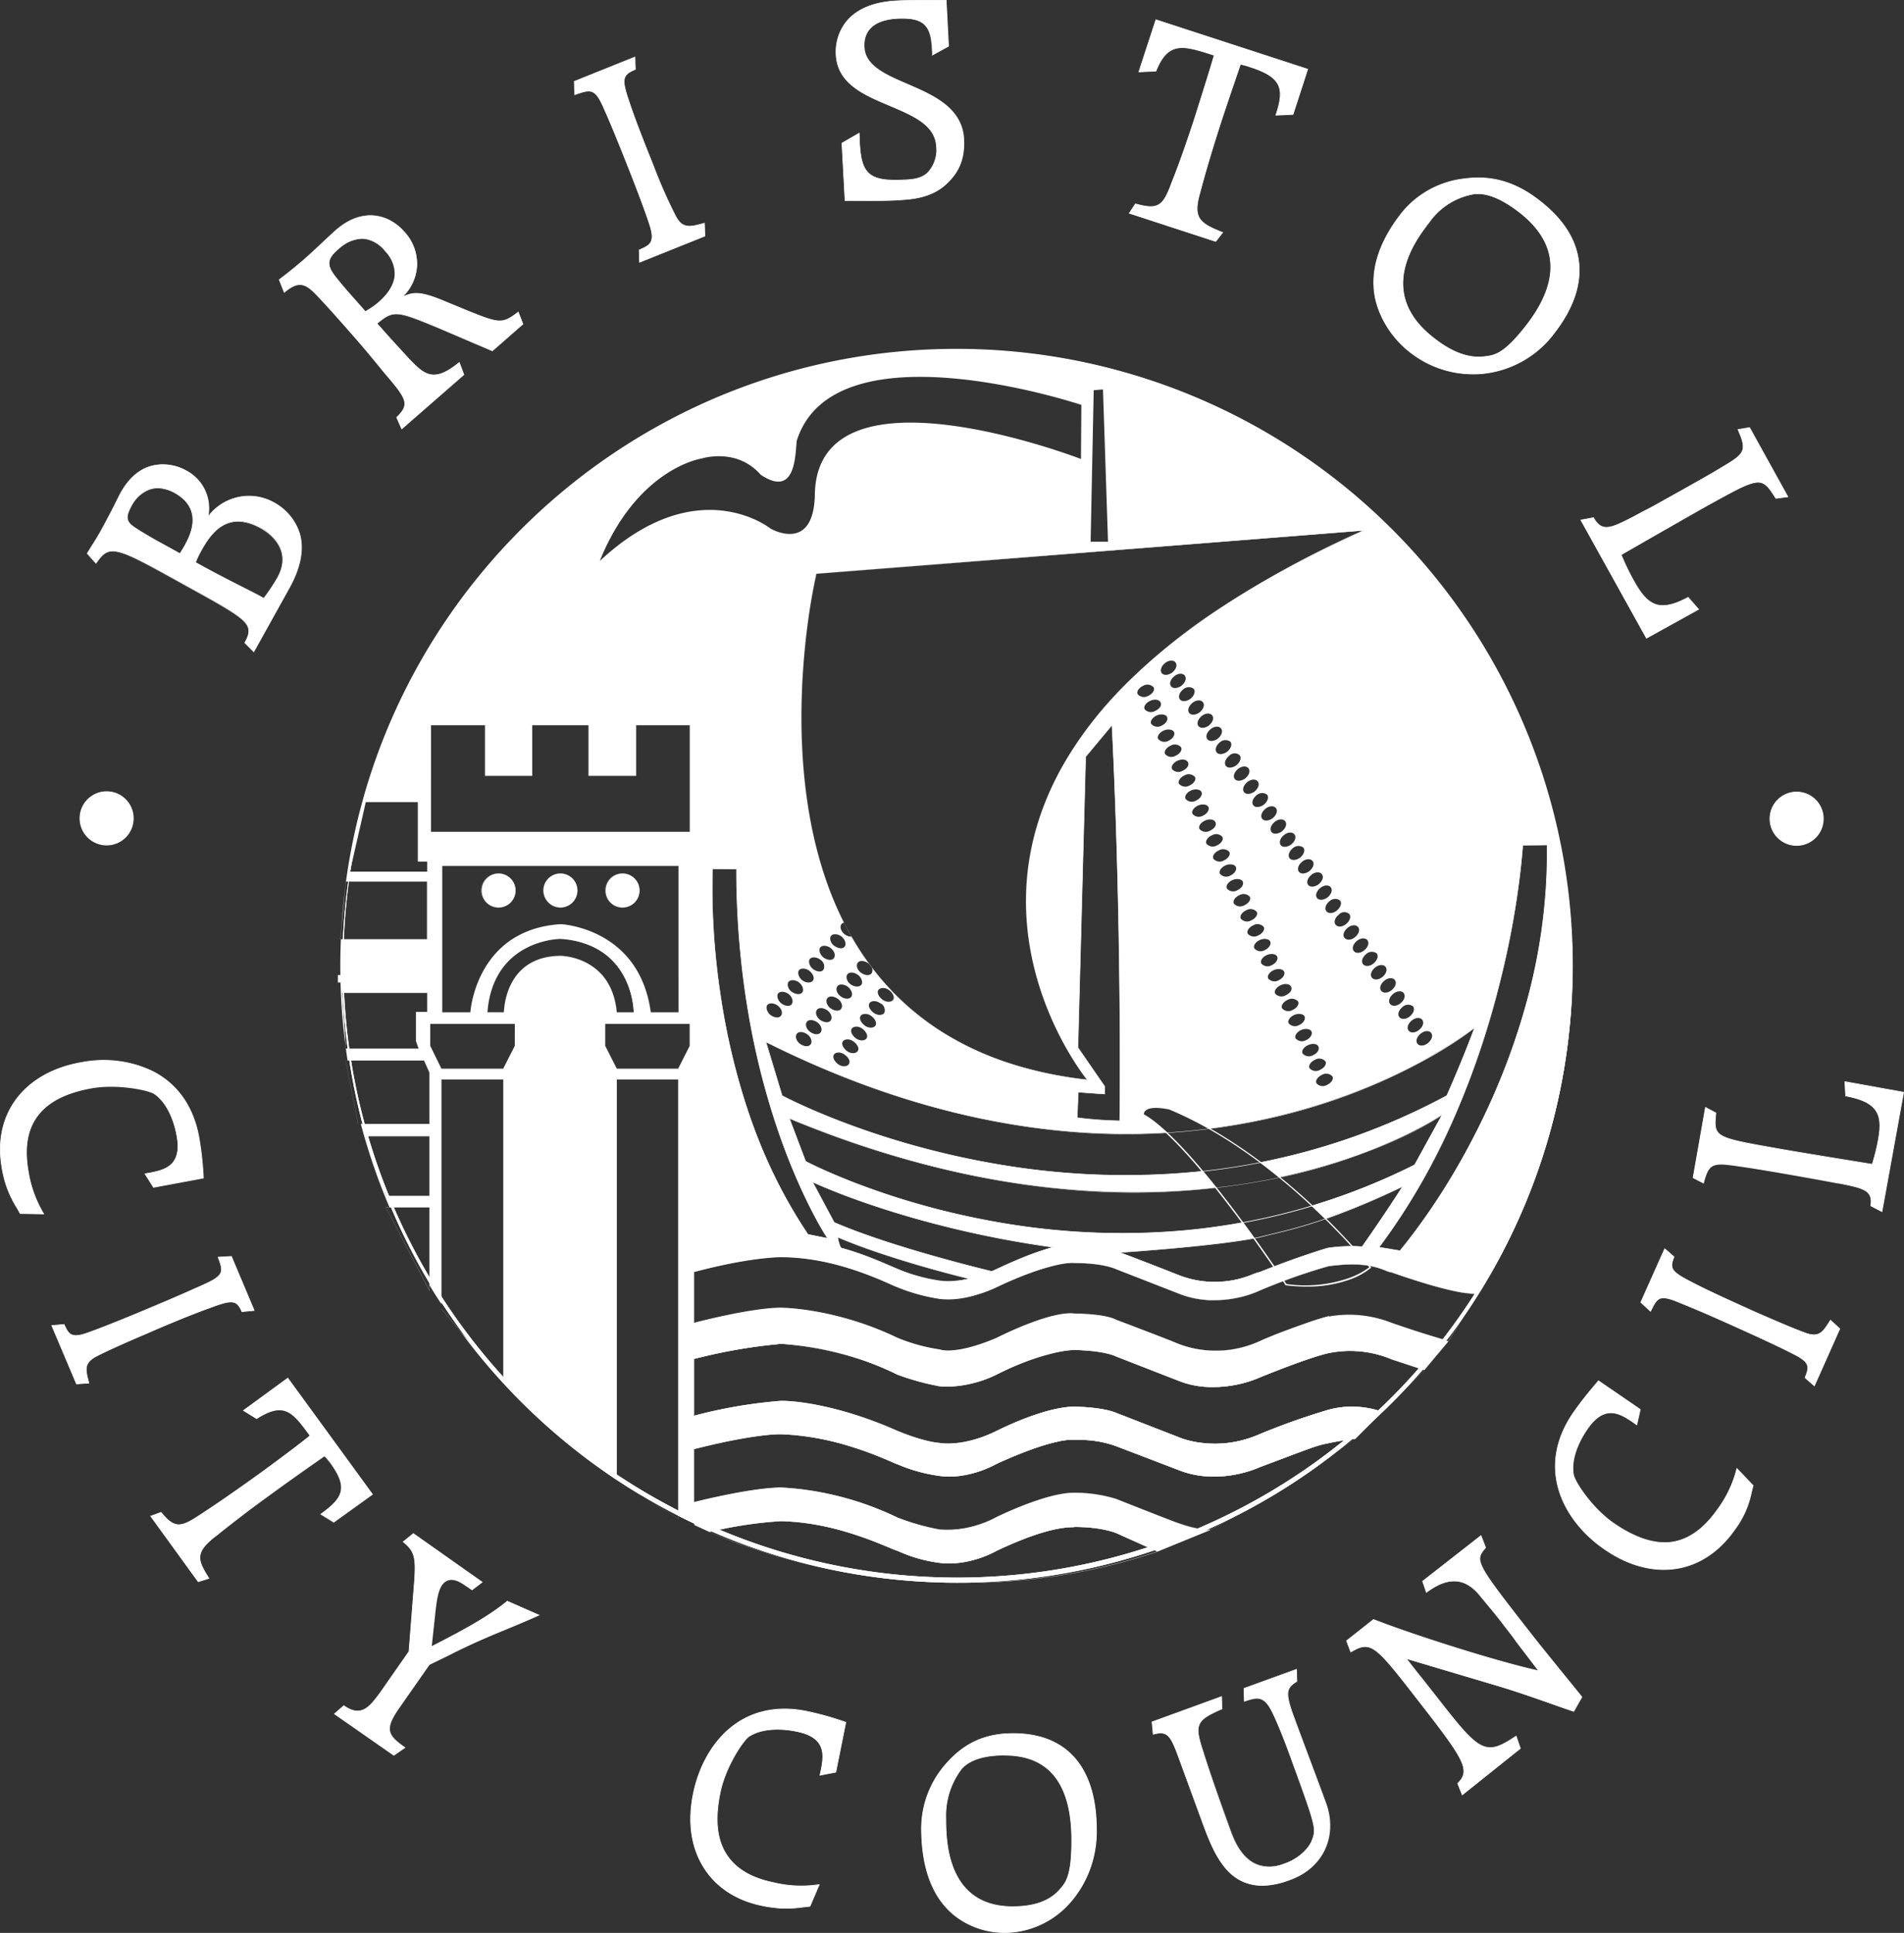 <svg xmlns="http://www.w3.org/2000/svg" viewBox="0 0 493.01 500.28"><rect x="0" y="0" width="493.01" height="500.28" fill="#333333" stroke="none"/><defs><style>.a,.b,.c{fill:#fff}.c{fill-rule:evenodd}</style></defs><path class="a" d="M247.71 409.64a159.28 159.28 0 1162.18-12.56 158.72 158.72 0 01-62.18 12.56zm0-319.2A158.94 158.94 0 10309.78 103a158.37 158.37 0 00-62.07-12.56z"/><path class="b" d="M281.54 279.51a103.46 103.46 0 01-19.41-4 79.53 79.53 0 01-15.79-6.89 69.68 69.68 0 01-12.53-9.24 70.53 70.53 0 01-9.62-11.08c-6.23-8.91-10.78-19.69-13.52-32.06a142.88 142.88 0 01-3.11-32.47 188.3 188.3 0 012-25.14c.92-6.23 1.84-10.06 1.84-10.1l141.8-11.2a263 263 0 00-37 20 155.8 155.8 0 00-25.37 20.53 99 99 0 00-15.62 20.39 74.37 74.37 0 00-7.75 19.54 68.58 68.58 0 00-1.24 24.3 77.69 77.69 0 005.21 19.59 83 83 0 006.74 13.08 50.2 50.2 0 003.34 4.76zm-70.12-131c0 .22-.94 4-1.85 10.09a188.61 188.61 0 00-2 25.15 143.5 143.5 0 003.1 32.46c2.74 12.36 7.29 23.14 13.52 32a70.08 70.08 0 009.62 11.08 69.28 69.28 0 0012.53 9.23 79.18 79.18 0 0015.78 6.89 103 103 0 0019.37 4 52.85 52.85 0 01-3.33-4.73 84.49 84.49 0 01-6.74-13.09 77.65 77.65 0 01-5.21-19.6 68.58 68.58 0 011.25-24.3 74.29 74.29 0 017.75-19.56 99.25 99.25 0 0115.62-20.39 156.23 156.23 0 0125.37-20.53 263.28 263.28 0 0136.94-20zM130.32 357.73l-16-18.9v-59.45h16zm-16-18.94l16 18.87v-78.25h-16zM175.62 393.12L159.69 383V279.38h15.93zM159.72 383l15.87 10.09V279.41h-15.87zM130.32 276.61h-16l-2.91-5.91V265h21.93v5.72zm-16 0h16l3-5.89V265h-21.9v5.68zM175.62 276.61H159.7l-3-5.91V265h21.93v5.72zm-15.9 0h15.88l3-5.89V265h-21.88v5.68zM175.72 262h-7.22a27.6 27.6 0 00-4.9-12.79 23.65 23.65 0 00-7.86-6.81 27 27 0 00-10.52-3.18 25.36 25.36 0 00-12.93 4.15 22.75 22.75 0 00-7 7.76 29 29 0 00-3.47 10.87h-7.33v-37.92h61.23zm-7.2 0h7.17v-37.89h-61.17V262h7.28a28.59 28.59 0 013.45-10.87 22.82 22.82 0 017-7.78 25.56 25.56 0 0113-4.15 27.15 27.15 0 0110.53 3.19 23.69 23.69 0 017.87 6.81 27.76 27.76 0 014.87 12.8z"/><path class="b" d="M164.12 262h-4.42a17.3 17.3 0 00-2.87-8.43 13.69 13.69 0 00-4.94-4.33 16.32 16.32 0 00-6.77-1.82 15 15 0 00-8.43 2.32 12.63 12.63 0 00-4.33 5 18.1 18.1 0 00-1.83 7.25h-4.33a22.17 22.17 0 013.61-11 17.65 17.65 0 016.46-5.64 21.71 21.71 0 019-2.38 21.72 21.72 0 0110.93 3.56 17.64 17.64 0 015.62 6.47 22 22 0 012.36 9zm-4.4 0h4.37a21.85 21.85 0 00-2.36-9 17.56 17.56 0 00-5.6-6.46 21.68 21.68 0 00-10.92-3.54 21.48 21.48 0 00-8.93 2.37 17.65 17.65 0 00-6.46 5.64 22.11 22.11 0 00-3.6 11h4.27a18.42 18.42 0 011.83-7.26 12.9 12.9 0 014.34-5 15.08 15.08 0 018.45-2.32 16.35 16.35 0 016.78 1.82 13.88 13.88 0 015 4.34 17.51 17.51 0 012.83 8.41zM111.61 218.29h66.9v2.9h-66.9z"/><path class="b" d="M178.52 221.21h-66.93v-2.93h66.93zm-66.9 0h66.87v-2.87h-66.87zM178.62 215.31h-67v-27.63h14v13.1h12.17v-13.1h14.63v13.1h12.27v-13.1h13.93zm-67 0h67v-27.6h-13.9v13.1h-12.33v-13.1h-14.57v13.1h-12.23v-13.1h-14zM110.62 225.61h-20l4.11-18h13.52V223h2.4zm-20 0h20V223h-2.4v-15.4h-13.5zM110.62 243.11H88.09l1.41-14.91h21.12zm-22.5 0h22.47v-14.9H89.52zM88.61 245.69h22.1v4.1h-22.1z"/><path class="b" d="M110.72 249.81H88.59v-4.13h22.13zm-22.1 0h22.07v-4.07H88.62zM87.51 252.39h23.2v1.9h-23.2z"/><path class="b" d="M110.72 254.31H87.49v-1.93h23.23zm-23.2 0h23.17v-1.87H87.52zM108.43 271.41H89.5L88.59 257h22v4.93h-2.9v7.58zm-18.91 0h18.87l-.69-1.88v-7.62h2.9V257h-22zM111.22 290.91H92.7l-3.2-16.41h20.33l1.4 3.1zm-18.5 0h18.47v-13.32l-1.39-3.08H89.52zM111.22 309.51H99.89l-5.2-15.42h16.53zm-11.3 0h11.27v-15.4H94.73zM111.2 334.1l-11.31-21.62h11.33v21.61zm-11.27-21.59L111.19 334v-21.49zM314.76 349.63a29.23 29.23 0 01-3.5-.22 25.54 25.54 0 01-7.17-2H304c-.32-.2-14.85-5.74-15-5.8-3.06-1.61-10.71-1.61-10.79-1.61-1.8-.23-5.42.08-12.46 2.84-4.21 1.66-7.7 3.44-7.74 3.45-5.58 2.38-9.28 3.07-11.4 3.23a7.87 7.87 0 01-3.31-.23 46.14 46.14 0 01-10.9-3 82.84 82.84 0 00-21.17-6.82 58.3 58.3 0 00-9-1c-7.71 0-22.35 3.86-22.5 3.9v-13.19c14.54-3.86 22.43-3.9 22.51-3.9a59.5 59.5 0 0117.14 2.72 94.61 94.61 0 0111.23 4.27c.84.38 1.45.65 1.8.77a48.68 48.68 0 0010.9 3 23.87 23.87 0 009.93-1.16 35.27 35.27 0 004.76-1.84 75.41 75.41 0 0115.66-5.78 15.55 15.55 0 014.55-.52c7.61 0 10.77 1.58 10.8 1.6l16.2 6.3a24.52 24.52 0 007.84 1.69 28.32 28.32 0 006.7-.48 27.35 27.35 0 006.45-2 156.47 156.47 0 0117.8-6.3 36.07 36.07 0 0110-.18 19.66 19.66 0 014.88 1.35 4.62 4.62 0 001.44.43c9.71 3.41 15.3 4.72 18.29 5.22 3.24.55 4.19.28 4.2.28l-7.71 12.41c-7.41-2.08-14.72-4.68-14.8-4.71a30 30 0 00-11.07-2.07H349a25.14 25.14 0 00-5 .48c.1 0 .13-.07.13-.08a146.82 146.82 0 00-17.81 6.4 28 28 0 01-8.2 2.32 26.78 26.78 0 01-3.36.23zM304 347.37h.1a24.87 24.87 0 007.16 2 27.55 27.55 0 006.85 0 28.6 28.6 0 008.19-2.32c3.86-1.74 8.78-3.5 11.38-4.4a64.71 64.71 0 016.44-2l-.06.07a26.87 26.87 0 014.87-.46h.25a30.1 30.1 0 0111.09 2.08c.07 0 7.38 2.62 14.79 4.7l7.68-12.37a12.46 12.46 0 01-4.17-.28c-3-.5-8.59-1.81-18.31-5.22a4.7 4.7 0 01-1.44-.44c-2.09-.83-6-2.39-14.85-1.16a154.13 154.13 0 00-17.8 6.29 26.53 26.53 0 01-6.45 2 27.92 27.92 0 01-6.72.47 24.63 24.63 0 01-7.84-1.68L289 328.4s-3.18-1.59-10.79-1.59a15.08 15.08 0 00-4.55.52A76 76 0 00258 333.1a33.74 33.74 0 01-4.76 1.84 24.76 24.76 0 01-9.94 1.17 48.26 48.26 0 01-10.91-3c-.35-.12-1-.39-1.8-.76a95.38 95.38 0 00-11.22-4.28 59.47 59.47 0 00-17.17-2.75c-.08 0-8 0-22.49 3.89v13.17c.58-.15 14.89-3.89 22.49-3.89a58.47 58.47 0 019 1 82.65 82.65 0 0121.17 6.83 47.16 47.16 0 0010.9 3 8.42 8.42 0 003.3.22c2.12-.16 5.82-.85 11.39-3.22 0 0 3.53-1.79 7.74-3.45a56.93 56.93 0 016.65-2.2 19.64 19.64 0 014.75-.71 8.84 8.84 0 011.07.06c.12 0 7.75 0 10.8 1.6.64.19 14.48 5.46 15.03 5.75z"/><path class="b" d="M314.54 373.7a28 28 0 01-3.18-.18 22 22 0 01-6.16-1.52l-16.2-6.29c-3.85-1.59-11.12-1.6-11.19-1.6-2.34.08-6.49.72-13 3.26-3.88 1.52-6.8 3-6.83 3a30.85 30.85 0 01-10.65 3.17 16 16 0 01-4.05-.06c-4.65-.4-10.85-3.08-10.91-3.11a96.75 96.75 0 00-22-6.93 45.72 45.72 0 00-8.23-.86 125.53 125.53 0 00-22.5 3.89v-14.79a142.13 142.13 0 0122.61-3.9 84.35 84.35 0 0121.75 4.45 61 61 0 018.41 3.55 65.2 65.2 0 0010.9 3 26.75 26.75 0 0010.23-1.24 29.17 29.17 0 004.46-1.76 67.18 67.18 0 0114.94-5.64 25.9 25.9 0 015.25-.76c8.11.2 10.78 1.68 10.8 1.7l16.2 6.3a23.47 23.47 0 007.62 1.59H314a31.58 31.58 0 0012.18-2.51c13.65-5.54 17.77-6.29 17.81-6.3a27.68 27.68 0 0111.53.09 24 24 0 014.77 1.51l8.52 2.81-10.92 10.92a23.93 23.93 0 00-9.75-1.31 20.28 20.28 0 00-4.14.71 180.7 180.7 0 00-17.8 6.31 29.52 29.52 0 01-8.18 2.27 27.26 27.26 0 01-3.48.23zm-36.73-9.62c.07 0 7.34 0 11.2 1.6l16.2 6.3a22.64 22.64 0 006.15 1.51 28.08 28.08 0 006.67 0 29.48 29.48 0 008.17-2.28 184.73 184.73 0 0117.8-6.3 18.72 18.72 0 014.14-.71c.53 0 1.12-.07 1.76-.07a23.65 23.65 0 018 1.38l10.88-10.88-8.48-2.8a24.81 24.81 0 00-4.77-1.51 27.79 27.79 0 00-11.52-.08s-4.16.76-17.8 6.29a29.94 29.94 0 01-6.64 2 30.38 30.38 0 01-5.57.47h-1.19a23.27 23.27 0 01-7.63-1.6L289 351.1s-2.69-1.5-10.79-1.69a24.92 24.92 0 00-5.24.76A67.35 67.35 0 00258 355.8a28 28 0 01-4.46 1.77 28.68 28.68 0 01-8.29 1.32c-.64 0-1.29 0-1.95-.08a66.54 66.54 0 01-10.91-3 62.58 62.58 0 00-8.41-3.55 84.75 84.75 0 00-21.68-4.44 141.23 141.23 0 00-22.59 3.89v14.77a126.6 126.6 0 0122.49-3.89h.15a48.62 48.62 0 018.09.86 96.89 96.89 0 0122 6.94c.07 0 6.26 2.7 10.9 3.1a16.05 16.05 0 004.05.06 31 31 0 0010.61-3.17s2.95-1.52 6.83-3c3.58-1.44 8.74-3.15 12.98-3.3z"/><path class="b" d="M245.25 396c-.63 0-1.28 0-1.94-.08-.23-.07-.51-.12-.9-.2a58.46 58.46 0 01-10-2.91 84 84 0 00-21.14-6.81 59.48 59.48 0 00-9.06-1c-8.11.09-22.36 3.76-22.5 3.8v-13.72c15.92-4.05 22.44-3.9 22.51-3.9a69 69 0 0117.56 3 97.36 97.36 0 0110.95 4.1c.81.35 1.39.6 1.69.7a42 42 0 0010.9 3 22 22 0 0010.12-1.14 27.43 27.43 0 004.57-2c8.11-3.72 13.17-5.21 16-5.8a12.12 12.12 0 014.22-.4h1a27.14 27.14 0 019.79 1.62l16.2 6.2a24.09 24.09 0 007.75 1.64 30.36 30.36 0 0013.24-2.44l4.35-1.64c9.9-3.73 10.71-4 13.45-4.56a58.91 58.91 0 016.91-1.1c-.2.14-19.51 14-37.41 23.5h-.37c-.94.05-2.68.14-7.94-1.62-.44-.08-13.54-5.25-16.2-6.3a36.6 36.6 0 00-10.64-1.6h-.31c-2.12 0-6 .56-12.67 3.12a96.558 96.558 0 00-7.37 3.19 25.8 25.8 0 01-4.31 1.86 27.22 27.22 0 01-8.45 1.49zm-43-11a59.36 59.36 0 019.06 1 83.57 83.57 0 0121.14 6.79 59.24 59.24 0 0010 2.91 7.64 7.64 0 01.89.19 25.86 25.86 0 0010.38-1.34 24.36 24.36 0 004.31-1.86s3.27-1.62 7.37-3.19c3.72-1.43 8.91-3.11 12.67-3.11h.17A36.73 36.73 0 01289 388c.16.06 15.66 6.18 16.18 6.3 5.25 1.75 7 1.66 7.93 1.61h.36c17.49-9.28 36.34-22.74 37.36-23.47a59.15 59.15 0 00-6.85 1.1c-2.74.53-3.55.83-13.45 4.56l-4.35 1.64a30.37 30.37 0 01-13.18 2.41 24.1 24.1 0 01-7.76-1.65L289 374.3a27.53 27.53 0 00-9.78-1.61h-1a11.48 11.48 0 00-4.22.4c-2.81.59-7.87 2.08-16 5.79a27.42 27.42 0 01-4.57 2 22.8 22.8 0 01-10.12 1.12 41.75 41.75 0 01-10.91-3c-.3-.09-.88-.34-1.69-.7a97.8 97.8 0 00-11-4.09 69 69 0 00-17.55-3h-.13c-1 0-7.64.15-22.36 3.89v13.67c.62-.14 14.56-3.69 22.54-3.77z"/><path class="b" d="M249.43 409.69a173.48 173.48 0 01-31-2.83 171.68 171.68 0 01-25.32-6.63 99.58 99.58 0 01-9.4-3.73 108 108 0 0118.5-2.8 64.16 64.16 0 0116.7 2.73 104.92 104.92 0 0111.18 4.06c1.11.46 1.91.8 2.32.91a37.22 37.22 0 0010.9 3.1 23.16 23.16 0 0010.23-1.18 25.41 25.41 0 004.46-1.92c12.43-5.88 17.79-6.07 19.55-6.13a1.9 1.9 0 00.65-.07c7.12 0 10.77 1.58 10.8 1.6l10.74 4.81a157.11 157.11 0 01-44.32 8c-2.01.05-4 .08-5.99.08zm-65.68-13.19c.37.17 3.72 1.74 9.36 3.7a170.23 170.23 0 0025.31 6.63 173.48 173.48 0 0031 2.83c2 0 4 0 5.95-.1a157.18 157.18 0 0044.29-8L289 396.8s-3.68-1.59-10.79-1.59a2.25 2.25 0 01-.66.07c-1.76.06-7.11.24-19.54 6.12a25.4 25.4 0 01-4.46 1.93 23.78 23.78 0 01-10.24 1.18 37.81 37.81 0 01-10.91-3.11c-.41-.11-1.21-.44-2.32-.9a102.73 102.73 0 00-11.18-4.06 64.15 64.15 0 00-16.69-2.73 106.84 106.84 0 00-18.46 2.79zM290 290.16h-.07a100.51 100.51 0 01-11-.8h-.07v-.15c0-.71.3-6.46.3-6.52v-.07h.07l6.73.5v-1.91l-6.9-10 2-75.32 6.92-8.34v.18c1.56 31 2.32 70.27 2 102.4zm-11-.93a96.67 96.67 0 0010.87.79c.32-32-.44-71.17-2-102.15l-6.68 8-2 75.25 6.9 10v2.1H286l-6.73-.49-.24 5.49c-.03.6-.03.88-.03 1.01zM214.46 320.59h-.17l-5.12-1a132.39 132.39 0 01-15.59-32.15 175.86 175.86 0 01-7.19-30.64 179.31 179.31 0 01-1.93-32v-.07h6.34v.17a221.15 221.15 0 003.68 40.53 194 194 0 008.11 30c4.67 12.89 9.76 22 11.79 25zm-5.21-1.16l4.91 1c-2.1-3.15-7.12-12.19-11.72-24.91a194.29 194.29 0 01-8.11-30 220.6 220.6 0 01-3.69-40.56h-6.07a180.91 180.91 0 001.93 31.86 177.47 177.47 0 007.19 30.62 131.9 131.9 0 0015.56 31.99zM362.53 323.77l-5.51-.92.06-.09a170.06 170.06 0 0020.15-35.3 221.28 221.28 0 0011.19-33.62 214.87 214.87 0 005.85-35v-.07l6.43-.1v.07a146.41 146.41 0 01-5.54 41.65A176.89 176.89 0 01382 293.65a168 168 0 01-19.43 30.09zm-5.3-1l5.25.88a168.25 168.25 0 0019.39-30A177.17 177.17 0 00395 260.31a146.12 146.12 0 005.53-41.55l-6.17.1a213.91 213.91 0 01-5.85 35 221.16 221.16 0 01-11.19 33.64 170.41 170.41 0 01-20.09 35.24z"/><path class="b" d="M291.59 304.28a199.71 199.71 0 01-35.44-3.22c-31.87-5.74-53.46-17.29-53.67-17.41l-4.24-14.05.14.07c25.33 12.68 50.74 20.37 75.51 22.87a170 170 0 0057.85-3.87 153.94 153.94 0 0037-14.3 93.8 93.8 0 0013-8.39l.2-.16-.09.24c-3.06 8.3-7.16 17.51-7.2 17.6a172.35 172.35 0 01-63.37 19.59 185.88 185.88 0 01-19.69 1.03zm-89-20.74c.86.46 22.25 11.74 53.61 17.39a194.23 194.23 0 0055.09 2.17 172.1 172.1 0 0063.29-19.56c.23-.49 4.13-9.3 7.11-17.34a98.59 98.59 0 01-12.87 8.25 154 154 0 01-37.05 14.31 170.29 170.29 0 01-57.9 3.88c-24.74-2.5-50.12-10.17-75.42-22.82z"/><path class="b" d="M290.67 319.29a189.55 189.55 0 01-33.41-3c-29-5.22-48.49-15.5-48.68-15.61l-4.25-11.25.14.06c23.92 9.92 47.69 16 70.65 18.2a186.66 186.66 0 0053.15-2.34 153.52 153.52 0 0033.49-10.5 84.24 84.24 0 0011.65-6.25l.1.08-7.11 12.92a166.11 166.11 0 01-58.63 16.91c-5.68.49-11.37.78-17.1.78zm-82-18.75c.77.41 20.06 10.45 48.63 15.58a183.83 183.83 0 0050.41 2.21 165.93 165.93 0 0058.56-16.89l6.95-12.64a86.15 86.15 0 01-11.43 6.11 150.75 150.75 0 01-33.52 10.51 187 187 0 01-53.2 2.35c-22.92-2.16-46.65-8.26-70.53-18.15zM245.25 331.83a10.15 10.15 0 01-2-.17 40 40 0 01-10.91-3.1c-.1-.05-10.24-4.31-14.59-5.3a10.37 10.37 0 01-.91-3v-.12l.12.05c3.83 1.76 15.9 6.29 34.08 10.8v.13a27.2 27.2 0 01-5.79.71zm-12.82-3.4a40 40 0 0010.88 3.09c2.55.51 6.36-.29 7.41-.53-17.87-4.44-29.78-8.89-33.72-10.68a10.09 10.09 0 00.85 2.82c4.37 1 14.47 5.25 14.58 5.3zM256.91 329.16c-.25-.06-25.58-6.08-40.91-12.71l-5.7-10.68.19.09c.24.12 24.63 11.66 62.28 16.89v.14l-.41.13a101.93 101.93 0 00-13.18 5.16s-.62.31-2.2 1zm-40.85-12.82c15.12 6.53 40 12.47 40.84 12.68 1.56-.69 2.17-1 2.18-1a100.8 100.8 0 0113.2-5.17h.12c-35.77-5-59.51-15.7-61.84-16.78z"/><path class="b" d="M314.64 331.91a27.48 27.48 0 01-9.46-1.75c-.11-.05-10.85-4.32-15.39-5.9v-.14c.25 0 25.23-1.62 36.49-4 1.07-.28 2.22-.56 3.43-.85 6.67-1.62 15.81-3.84 33.46-12.24l.21-.1-.12.2c0 .07-4.57 7.2-10.51 15.6a40.14 40.14 0 00-8.68.3c-.62 0-9.63 3.11-17.79 6.3a9.22 9.22 0 00-1.81.57 26.38 26.38 0 01-9.83 2.01zm-24.49-7.67c4.71 1.66 15 5.75 15.08 5.79a25.44 25.44 0 0019.13-.23 9.6 9.6 0 011.83-.58c8.17-3.18 17.2-6.3 17.82-6.3a40.08 40.08 0 018.66-.3c5.37-7.6 9.58-14.15 10.35-15.36-17.52 8.32-26.61 10.53-33.27 12.14-1.21.29-2.36.57-3.42.86-10.57 2.22-33.16 3.74-36.18 3.98z"/><path class="c" d="M179.81 351.69a141 141 0 0122.5-3.9 79.59 79.59 0 0130.1 8 64.87 64.87 0 0010.9 3c7.7.7 14.7-3 14.7-3 12.9-6.5 20.2-6.4 20.2-6.4 8.2.2 10.8 1.7 10.8 1.7l16.2 6.3c10.3 4.1 21-.9 21-.9 13.8-5.6 17.8-6.3 17.8-6.3a27.79 27.79 0 0116.3 1.6l8.5 2.8 6.2-7.4h.1c-7.5-2.1-14.8-4.7-14.8-4.7a30 30 0 00-16.3-1.6c1.6-.8-10.6 3.1-17.7 6.3a27.26 27.26 0 01-22.3.3c-.3-.2-15-5.8-15-5.8-3.1-1.6-10.8-1.6-10.8-1.6-6.3-.8-20.2 6.3-20.2 6.3-10.8 4.6-14.7 3-14.7 3a46.41 46.41 0 01-10.9-3c-16.2-7.8-30.2-7.8-30.2-7.8-7.8 0-22.5 3.9-22.5 3.9"/><path class="a" d="M314 359h-1.19a23.27 23.27 0 01-7.63-1.6L289 351.1s-2.69-1.5-10.79-1.69a24.92 24.92 0 00-5.24.76A67.35 67.35 0 00258 355.8a28 28 0 01-4.46 1.77 28.68 28.68 0 01-8.29 1.32c-.64 0-1.29 0-1.95-.08a66.54 66.54 0 01-10.91-3 62.58 62.58 0 00-8.41-3.55 84.75 84.75 0 00-21.68-4.44 140.49 140.49 0 00-22.5 3.9l-.1-9.21c.15 0 14.8-3.9 22.51-3.9a58.47 58.47 0 019 1 82.65 82.65 0 0121.17 6.83 47.16 47.16 0 0010.9 3 8.21 8.21 0 003.3.22c2.12-.16 5.82-.85 11.39-3.22 0 0 3.53-1.8 7.74-3.45a55.1 55.1 0 016.65-2.2 16.25 16.25 0 015.82-.65c.11 0 7.74 0 10.8 1.6.6.23 14.44 5.5 15 5.79h.1a26 26 0 007.17 2 27.55 27.55 0 006.85 0 28.54 28.54 0 008.18-2.32c3.86-1.74 8.78-3.5 11.38-4.4a64.71 64.71 0 016.44-2l-.06.07a25.91 25.91 0 014.87-.46h.25a30.1 30.1 0 0111.09 2.08c.07 0 7.39 2.62 14.8 4.7H375l-6.2 7.4-8.5-2.8a24.81 24.81 0 00-4.77-1.51 27.79 27.79 0 00-11.52-.08s-4.16.76-17.8 6.29a29.94 29.94 0 01-6.64 2 30.38 30.38 0 01-5.57.5zm-35.83-9.64c8.11.2 10.78 1.68 10.8 1.7l16.2 6.3a23.47 23.47 0 007.62 1.59 31.51 31.51 0 0013.37-2.49c13.65-5.54 17.77-6.29 17.81-6.3a27.68 27.68 0 0111.53.09 24 24 0 014.77 1.51l8.49 2.8 6.2-7.4c-7.38-2.07-14.63-4.65-14.71-4.68a30 30 0 00-11.07-2.07H349a25.14 25.14 0 00-5 .48c.1-.05.13-.07.13-.08a145.68 145.68 0 00-17.81 6.41 28.27 28.27 0 01-8.19 2.31 27.55 27.55 0 01-6.85 0 25.66 25.66 0 01-7.18-2h-.09c-.29-.19-14.85-5.74-15-5.79-3.06-1.59-10.71-1.6-10.79-1.6-1.8-.23-5.42.08-12.46 2.84-4.21 1.66-7.7 3.44-7.74 3.45-5.58 2.38-9.28 3.07-11.4 3.23h-1.12a6.31 6.31 0 01-2.19-.27 46.14 46.14 0 01-10.9-3 82.84 82.84 0 00-21.17-6.82 58.3 58.3 0 00-9-1c-7.63 0-22 3.77-22.49 3.89l.1 9.17a142.23 142.23 0 0122.49-3.89 84.35 84.35 0 0121.66 4.49 61 61 0 018.41 3.55 65.2 65.2 0 0010.9 3 26.75 26.75 0 0010.23-1.24 29.17 29.17 0 004.46-1.76 67.18 67.18 0 0114.94-5.64 25.9 25.9 0 015.25-.76zM357.91 365.39a23.66 23.66 0 00-13.9-.5 181.6 181.6 0 00-17.8 6.3c-11.6 5.1-21 .8-21 .8l-16.2-6.3c-3.9-1.6-11.2-1.6-11.2-1.6-8.2.3-19.8 6.3-19.8 6.3-8.8 4.3-14.7 3.1-14.7 3.1-4.7-.4-10.9-3.1-10.9-3.1-18.3-8.1-30.2-7.8-30.2-7.8a127.23 127.23 0 00-22.4 3.8V375c16.1-4.1 22.4-3.8 22.4-3.8 15.6.5 28.3 7.2 30.2 7.8a42.23 42.23 0 0010.9 3c7.4 1.1 14.7-3.1 14.7-3.1 15.7-7.2 20.2-6.2 20.2-6.2a27.63 27.63 0 0110.8 1.6l16.2 6.2c10.6 4.2 21-.8 21-.8 14.1-5.3 14.7-5.6 17.8-6.2a58.84 58.84 0 016.9-1.1"/><path class="a" d="M245.84 382.19a18.15 18.15 0 01-2.53-.18 41.75 41.75 0 01-10.91-3c-.3-.09-.88-.34-1.69-.7a97.8 97.8 0 00-11-4.09 69 69 0 00-17.55-3 35.75 35.75 0 00-5.16.36 139.74 139.74 0 00-17.19 3.42v-8.63a128.55 128.55 0 0122.41-3.8 45.78 45.78 0 018.24.86 96.89 96.89 0 0122 6.94c.07 0 6.26 2.7 10.9 3.1a16.05 16.05 0 004.05.06 31 31 0 0010.59-3.15s2.95-1.52 6.83-3c3.58-1.4 8.74-3.11 13-3.26.07 0 7.34 0 11.2 1.6l16.2 6.3a22.64 22.64 0 006.15 1.51 28.08 28.08 0 006.67 0 29.48 29.48 0 008.17-2.28 184.73 184.73 0 0117.8-6.3 19.36 19.36 0 014.14-.73 24.42 24.42 0 019.77 1.23l-7 7a56.65 56.65 0 00-6.9 1.1c-2.74.53-3.55.83-13.45 4.56l-4.35 1.64a30.37 30.37 0 01-13.23 2.4 24.1 24.1 0 01-7.76-1.65L289 374.3a27.56 27.56 0 00-9.79-1.61h-1a11.48 11.48 0 00-4.22.4c-2.81.59-7.87 2.08-16 5.79a27.42 27.42 0 01-4.57 2 24.88 24.88 0 01-7.58 1.31zm33.38-9.53a27.14 27.14 0 019.79 1.62l16.2 6.2a24.09 24.09 0 007.75 1.64 30.36 30.36 0 0013.24-2.44l4.35-1.64c9.9-3.73 10.71-4 13.45-4.56a58.27 58.27 0 016.9-1.1l7-7a24.2 24.2 0 00-9.73-1.22 20.65 20.65 0 00-4.14.72 180.7 180.7 0 00-17.8 6.31 29.52 29.52 0 01-8.18 2.27 28.09 28.09 0 01-6.67 0 22 22 0 01-6.18-1.46l-16.2-6.29c-3.85-1.59-11.12-1.6-11.19-1.6-2.34.08-6.49.72-13 3.26-3.88 1.52-6.8 3-6.83 3a30.85 30.85 0 01-10.65 3.17 16 16 0 01-4.05-.06c-4.65-.4-10.85-3.08-10.91-3.11a96.75 96.75 0 00-22-6.93 45.72 45.72 0 00-8.23-.86 129 129 0 00-22.39 3.79V375a141 141 0 0117.25-3.46 35.91 35.91 0 015.17-.36 69 69 0 0117.56 3 97.36 97.36 0 0110.95 4.1c.81.35 1.39.6 1.69.7a42 42 0 0010.9 3 22 22 0 0010.12-1.14 27.43 27.43 0 004.57-2c8.11-3.72 13.17-5.21 16-5.8a11.79 11.79 0 014.22-.4zM313.41 396c-.8 0-2.2.4-8.2-1.6 0 .1-16.2-6.3-16.2-6.3a36.41 36.41 0 00-10.8-1.6c-7.3-.1-20.2 6.3-20.2 6.3a27.25 27.25 0 01-14.7 3.2 60.81 60.81 0 01-10.9-3.1 78.71 78.71 0 00-30.2-7.8c-8.2.1-22.5 3.8-22.5 3.8l.1-.1v5.9l3.9 1.8a107.07 107.07 0 0118.5-2.8c15 .3 28 7.1 30.2 7.7a37 37 0 0010.9 3.1c7.7 1 14.7-3.1 14.7-3.1 15-7.1 19.7-5.9 20.2-6.2 7.2 0 10.8 1.6 10.8 1.6l10.7 4.8"/><path class="a" d="M245.76 404.66a20.51 20.51 0 01-2.45-.15 37.81 37.81 0 01-10.91-3.11c-.41-.11-1.21-.44-2.32-.9a102.73 102.73 0 00-11.18-4.06 64.15 64.15 0 00-16.69-2.73 106.76 106.76 0 00-18.5 2.8l-3.91-1.8v-5.82h-.13l.16-.16v.09c1.39-.35 14.67-3.68 22.39-3.77a59.36 59.36 0 019.06 1 83.57 83.57 0 0121.14 6.79 59.24 59.24 0 0010 2.91 8.13 8.13 0 01.89.19 26 26 0 0010.38-1.34 25.29 25.29 0 004.31-1.86s3.27-1.62 7.37-3.19c3.72-1.43 8.91-3.11 12.67-3.11h.17a36.73 36.73 0 0110.8 1.6c.16.06 15.66 6.18 16.18 6.3 5.27 1.76 7 1.66 7.87 1.61h.33l-13.7 5.61L289 396.8s-3.68-1.59-10.79-1.59a2.25 2.25 0 01-.66.07c-1.76.06-7.11.24-19.54 6.12a26.74 26.74 0 01-12.25 3.26zm-43.55-11a64.16 64.16 0 0116.7 2.73 104.92 104.92 0 0111.18 4.06c1.11.46 1.91.8 2.32.91a37.14 37.14 0 0010.9 3.1 23.16 23.16 0 0010.23-1.18 26.34 26.34 0 004.46-1.92c12.43-5.88 17.79-6.07 19.55-6.13a1.9 1.9 0 00.65-.07c7.12 0 10.77 1.58 10.8 1.6l10.7 4.8 13.64-5.56h-.26c-.9.05-2.6.14-7.88-1.62-.44-.08-13.54-5.25-16.2-6.3a36.51 36.51 0 00-10.63-1.6h-.32c-2.12 0-6 .56-12.67 3.12-4.09 1.57-7.33 3.17-7.37 3.18a24.34 24.34 0 01-4.31 1.87 27.22 27.22 0 01-8.45 1.42c-.63 0-1.28 0-1.94-.08-.23-.07-.51-.12-.9-.2a57.43 57.43 0 01-10-2.91 84 84 0 00-21.13-6.78 59.36 59.36 0 00-9.06-1c-7.73.09-21 3.42-22.39 3.77v5.8l3.89 1.8a108 108 0 0118.49-2.79zm-22.42-4.85zM179.81 324.39v4.8c14.7-3.9 22.4-3.8 22.4-3.8 14.8 0 27.9 7 30.2 7.8a47.75 47.75 0 0010.9 3c6.9.9 14.7-3 14.7-3 14.8-7 20.2-6.3 20.2-6.3 7.7 0 10.8 1.6 10.8 1.6l16.2 6.3c10.8 4.3 21-.8 21-.8a153.54 153.54 0 0117.8-6.3c11.6-1.6 14.8 1.6 16.3 1.6 18.8 6.6 22.5 5.5 22.5 5.5l2.4-5h.2s-6.3 1.5-25.1-5.2c-1.6 0-4.7-3.1-16.3-1.6a161.75 161.75 0 00-17.8 6.3s-10.2 5.1-21 .8l-16.2-6.3s-3.1-1.6-10.8-1.6c0 0-5.5-.8-20.2 6.3 0 0-7.7 3.9-14.7 3a46.41 46.41 0 01-10.9-3c-2.2-.8-15.4-7.8-30.2-7.8 0-.1-7.7-.2-22.4 3.7"/><path class="a" d="M314.41 336.53h-1.37a24.65 24.65 0 01-7.84-1.7L289 328.5s-3.18-1.59-10.79-1.59a15.08 15.08 0 00-4.55.52 75.6 75.6 0 00-15.66 5.78 36.15 36.15 0 01-4.76 1.83 24.76 24.76 0 01-9.94 1.17 48.55 48.55 0 01-10.91-3c-.35-.13-1-.4-1.8-.77a94.68 94.68 0 00-11.22-4.28 59.47 59.47 0 00-17.17-2.75c-.58 0-8.32.07-22.36 3.8v-4.83a124 124 0 0116.58-3.38 31.82 31.82 0 015.79-.36c12.69 0 24.26 5.17 28.62 7.12.74.33 1.27.57 1.58.68a47.16 47.16 0 0010.9 3 23.82 23.82 0 0010-1.16 33.94 33.94 0 004.72-1.84c7.6-3.67 12.69-5.19 15.62-5.81a15.27 15.27 0 014.59-.49c7.61 0 10.77 1.58 10.8 1.6l16.2 6.3a24.52 24.52 0 007.84 1.69 28.4 28.4 0 006.71-.48 27.37 27.37 0 006.44-2A164.94 164.94 0 01344 323c8.79-1.14 12.69.36 14.78 1.16a5 5 0 001.53.44c9.71 3.46 16 4.69 19.6 5.11a21.46 21.46 0 005.27.13h.21-.21l-2.38 5s-1 .27-4.2-.27c-3-.5-8.59-1.82-18.31-5.23a4.62 4.62 0 01-1.44-.43c-2.09-.83-6-2.38-14.85-1.16a154.13 154.13 0 00-17.8 6.29 26.53 26.53 0 01-6.45 2 28.83 28.83 0 01-5.34.49zm-36.66-9.67a3.92 3.92 0 01.46 0c7.61 0 10.77 1.58 10.8 1.6l16.2 6.3a24.52 24.52 0 007.84 1.69 28.4 28.4 0 006.71-.48 27.37 27.37 0 006.44-2 156.47 156.47 0 0117.8-6.3 36.07 36.07 0 0110-.18 19.66 19.66 0 014.88 1.35 4.62 4.62 0 001.44.43c9.71 3.41 15.3 4.72 18.29 5.22a12.07 12.07 0 004.2.28l2.37-4.93a21.43 21.43 0 01-5.26-.13c-3.59-.42-9.89-1.65-19.61-5.12a4.94 4.94 0 01-1.53-.43c-2.09-.81-6-2.3-14.76-1.16a162.32 162.32 0 00-17.8 6.29 26.53 26.53 0 01-6.45 2 28.4 28.4 0 01-6.72.47 24.37 24.37 0 01-7.84-1.69L289 323.8s-3.18-1.59-10.79-1.59a14.54 14.54 0 00-4.59.48A71.88 71.88 0 00258 328.5a32.5 32.5 0 01-4.72 1.84 24.8 24.8 0 01-10 1.17 46.9 46.9 0 01-10.91-3c-.31-.11-.85-.35-1.58-.68-4.36-1.94-15.93-7.11-28.61-7.11a34 34 0 00-5.79.37 124.33 124.33 0 00-16.58 3.33v4.77c14.52-3.85 22.31-3.79 22.39-3.79a59.57 59.57 0 0117.18 2.76 92.94 92.94 0 0111.22 4.28c.84.37 1.45.64 1.8.76a48.68 48.68 0 0010.9 3 23.87 23.87 0 009.93-1.16 35.27 35.27 0 004.76-1.84 75.41 75.41 0 0115.66-5.78 20.09 20.09 0 014.1-.56zm107.47 2.95z"/><path class="c" d="M140.71 230.49a4.4 4.4 0 114.4 4.4 4.44 4.44 0 01-4.4-4.4"/><path class="a" d="M145.11 234.91a4.42 4.42 0 114.41-4.42 4.42 4.42 0 01-4.41 4.42zm0-8.8a4.39 4.39 0 104.38 4.38 4.39 4.39 0 00-4.38-4.38z"/><path class="c" d="M124.71 230.49a4.4 4.4 0 114.4 4.4 4.37 4.37 0 01-4.4-4.4"/><path class="a" d="M129 234.91a4.42 4.42 0 114.41-4.42 4.42 4.42 0 01-4.41 4.42zm0-8.8a4.39 4.39 0 104.38 4.38 4.39 4.39 0 00-4.38-4.38z"/><path class="c" d="M156.81 230.49a4.4 4.4 0 114.4 4.4 4.37 4.37 0 01-4.4-4.4"/><path class="a" d="M161.11 234.91a4.42 4.42 0 114.41-4.42 4.42 4.42 0 01-4.41 4.42zm0-8.8a4.39 4.39 0 104.38 4.38 4.39 4.39 0 00-4.38-4.38z"/><path class="a" d="M247.71 409.64a159.28 159.28 0 1162.18-12.56 158.72 158.72 0 01-62.18 12.56zm0-319.2A158.94 158.94 0 10309.78 103a158.37 158.37 0 00-62.07-12.56z"/><path class="a" d="M338.12 333a43 43 0 01-5.13-.32h-.08l-.05-.07c-.24-.37-24.22-36.85-36.94-43.95h-.07v-.08a1.58 1.58 0 01.51-1.29c1-1 3.18-1.09 6.5-.41 29 12.09 51.88 40.78 52.11 41.06l.1.13-.13.11a18 18 0 01-5.44 3 32.44 32.44 0 01-11.38 1.82zm-5-.66a34.48 34.48 0 0016.23-1.57 19.38 19.38 0 005.22-2.79c-1.73-2.15-23.92-29.2-51.82-40.82-3.95-.8-5.53-.27-6.15.32a1.26 1.26 0 00-.42.92c12.54 7.08 35.75 42.14 36.93 43.93z"/><path class="c" d="M159.71 383V279.39h15.9v112.92q4.24 2.16 8.64 4.06a107.36 107.36 0 0118-2.68c15 .3 28 7.1 30.2 7.7a37 37 0 0010.9 3.1c7.7 1 14.7-3.1 14.7-3.1 15-7.1 19.7-5.9 20.2-6.2 7.2 0 10.8 1.6 10.8 1.6l9.72 4.36c4.57-1.54 9-3.3 13.43-5.23a26.28 26.28 0 01-7-1.63c0 .1-16.2-6.3-16.2-6.3a36.41 36.41 0 00-10.8-1.6c-7.3-.1-20.2 6.3-20.2 6.3a27.25 27.25 0 01-14.7 3.2 60.81 60.81 0 01-10.9-3.1 78.71 78.71 0 00-30.2-7.8c-8.2.1-22.5 3.8-22.5 3.8v-13.7c16.1-4.1 22.5-3.9 22.5-3.9 15.6.5 28.3 7.2 30.2 7.8a42.23 42.23 0 0010.9 3c7.4 1.1 14.7-3.1 14.7-3.1 15.7-7.2 20.2-6.2 20.2-6.2a27.63 27.63 0 0110.8 1.6l16.2 6.2c10.6 4.2 21-.8 21-.8 14.1-5.3 14.7-5.6 17.8-6.2a53.93 53.93 0 015.82-1q4.08-3.4 7.93-7.07a23.22 23.22 0 00-13.75-.55 181.6 181.6 0 00-17.8 6.3c-11.6 5.1-21 .8-21 .8l-16.2-6.3c-3.9-1.6-11.2-1.6-11.2-1.6-8.2.3-19.8 6.3-19.8 6.3-8.8 4.3-14.7 3.1-14.7 3.1-4.7-.4-10.9-3.1-10.9-3.1-18.3-8.1-30.2-7.8-30.2-7.8a123.85 123.85 0 00-22.5 3.9v-14.8a141.32 141.32 0 0122.6-3.9 79.59 79.59 0 0130.1 8 64.87 64.87 0 0010.9 3c7.7.7 14.7-3 14.7-3 12.9-6.5 20.2-6.4 20.2-6.4 8.2.2 10.8 1.7 10.8 1.7l16.2 6.3c10.3 4.1 21-.9 21-.9 13.8-5.6 17.8-6.3 17.8-6.3a27.79 27.79 0 0116.3 1.6l8 2.63c2.11-2.44 4.15-5 6.12-7.53-7.25-2.06-14.1-4.5-14.1-4.5a30 30 0 00-16.3-1.6c1.6-.8-10.6 3.1-17.7 6.3a27.26 27.26 0 01-22.3.3c-.3-.2-15-5.8-15-5.8-3.1-1.6-10.8-1.6-10.8-1.6-6.3-.8-20.2 6.3-20.2 6.3-10.8 4.6-14.7 3-14.7 3a46.41 46.41 0 01-10.9-3c-16.2-7.8-30.2-7.8-30.2-7.8-7.8 0-22.5 3.9-22.5 3.9v-13.2c14.7-3.9 22.5-3.9 22.5-3.9 14.8 0 27.9 7 30.2 7.8a47.75 47.75 0 0010.9 3c6.9.9 14.7-3 14.7-3 14.8-7 20.2-6.3 20.2-6.3 7.7 0 10.8 1.6 10.8 1.6l16.2 6.3c10.8 4.3 21-.8 21-.8q3.33-1.36 6.12-2.41c-.53-.8-1.36-2-2.43-3.6-1.23.46-2.47.93-3.69 1.41-2 .2-9.2 5.1-21 .8 0 0-10.8-4.3-15.4-5.9 0 0 22.94-1.46 34.92-3.69-.94-1.3-1.94-2.67-3-4.07-62.24 11.4-113.15-15.84-113.15-15.84l-4.2-11.1c44.9 18.62 82.32 21.13 110.45 17.92-1.15-1.44-2.32-2.87-3.48-4.26-60.61 6.57-108.87-19.56-108.87-19.56l-4.2-13.9c40.18 20.11 75.3 25.19 103.76 23.48a32.9 32.9 0 00-6.06-4.68s-.5-3 6.8-1.5a95.57 95.57 0 0110.4 5.13c43.43-5.52 68.6-26.13 68.6-26.13-3.1 8.4-7.2 17.6-7.2 17.6a171.57 171.57 0 01-48.15 17.27c1.7 1.27 3.34 2.56 4.92 3.85 27.15-5.82 42-16.12 42-16.12l-7.1 12.9a166.53 166.53 0 01-26.51 10.58q1.84 1.73 3.49 3.36a194.68 194.68 0 0019.92-8.34s-4.5 7.1-10.5 15.6c0 0-1-.09-2.56-.11 2.14 2.36 3.59 4.1 4.25 4.9 3.5.58 5 1.71 5.91 1.71 18.8 6.6 22.5 5.5 22.5 5.5l-2.28 3.67A159.58 159.58 0 00247.71 90.29c-80.74 0-147.53 60.06-158.13 137.9h21v14.9H88.26c-.09 2.26-.15 4.52-.15 6.8a161.85 161.85 0 001.36 20.9L88.61 257h22v4.9h-2.9v7.6l.7 1.9H89.55c.14 1 .29 2.07.45 3.1h19.81l1.4 3.1v13.3H93.43a158.53 158.53 0 007.43 21.6h10.35v20.15c1 1.65 2 3.27 3.1 4.88v-58.14h16v78.3l-11-12.95a160.37 160.37 0 0047.17 42.58zm240.9-164.3c1 59.8-38.1 105-38.1 105l-5.4-.9c34-45.2 37.2-104 37.2-104zm-290 6.9h-20l4.1-18h13.5V223h2.4zm.6 83.9h-11.3l-5.2-15.4h16.5zm132.1 22.1s-4.1-.3-10.9-3.1c0 0-10.2-4.3-14.6-5.3a10.08 10.08 0 01-.9-3S228 325.29 251 331c0 0-4.69 1.19-7.69.59zm29.4-8.8a104.66 104.66 0 00-13.6 5.3s-.6.3-2.2 1c0 0-25.4-6-40.9-12.7l-5.6-10.5s24.2 11.59 62.3 16.89zm-58.4-2.3l-5.1-1c-27.8-41.1-24.7-94.7-24.7-94.7l6.2.1c0 60.69 23.6 95.59 23.6 95.59zm-12.1-57.6c-.5.7-1.8.5-2.7-.2s-1.3-2-.8-2.6 1.8-.5 2.7.2 1.4 1.89.8 2.59zm2.8-3c-.5.7-1.8.5-2.7-.2s-1.3-2-.8-2.6 1.8-.5 2.7.2 1.3 1.89.79 2.59zm14.5-4.5c1 .8 1.4 1.9.9 2.6s-1.7.6-2.7-.1-1.4-1.9-.9-2.6 1.7-.61 2.7.09zm-.1-3.2c.5-.7 1.7-.6 2.7.1s1.4 2 .9 2.6-1.7.6-2.7-.1-1.4-1.91-.9-2.61zm-1.6 8.9c-.5.7-1.7.6-2.7-.1s-1.4-1.9-.9-2.6 1.7-.6 2.7.1 1.4 1.89.9 2.59zm.9-16.1c-.5.7-1.7.5-2.7-.2s-1.3-2-.8-2.6 1.8-.5 2.7.2 1.3 1.99.8 2.6zm-3.6.4c1 .8 1.3 1.9.8 2.6s-1.8.5-2.7-.2-1.3-2-.8-2.6 1.8-.51 2.7.19zm-2.7 3a2 2 0 01.8 2.6c-.5.7-1.8.5-2.7-.2s-1.3-2-.8-2.6 1.8-.51 2.7.19zm-2.8 2.9c1 .8 1.4 2 .8 2.6s-1.8.5-2.7-.2-1.3-2-.8-2.6 1.8-.51 2.7.19zm-2.7 3c1 .8 1.3 2 .8 2.6s-1.7.5-2.7-.2-1.3-2-.8-2.6 1.79-.51 2.7.19zm3 16c-.5.7-1.7.6-2.7-.1s-1.4-1.9-.9-2.6 1.7-.6 2.7.1 1.4 1.89.9 2.59zm2.6-3.1c-.5.7-1.7.6-2.7-.1s-1.4-1.9-.9-2.6 1.7-.6 2.7.1 1.39 1.89.9 2.59zm2.6-3.1c-.5.7-1.7.6-2.7-.1s-1.4-1.9-.9-2.6 1.7-.6 2.7.1 1.4 1.99.9 2.59zm4.7 11.3c-.4.7-1.7.8-2.7.1s-1.6-1.8-1.2-2.5 1.7-.8 2.7-.1 1.7 1.69 1.2 2.49zm2.3-3.4c-.4.7-1.7.8-2.7.1s-1.6-1.8-1.2-2.5 1.7-.8 2.7-.1 1.7 1.79 1.2 2.5zm2.3-3.3c-.4.7-1.7.8-2.7.1s-1.6-1.8-1.2-2.5 1.7-.8 2.7-.1 1.6 1.8 1.2 2.49zm2.3-3.3c-.4.7-1.7.8-2.7.1s-1.6-1.8-1.2-2.5 1.7-.8 2.7-.1 1.6 1.79 1.2 2.49zm2.3-3.3c-.4.7-1.7.8-2.7.1s-1.6-1.8-1.2-2.5 1.7-.8 2.7-.1a2 2 0 011.19 2.49zm2.3-3.4c-.4.7-1.7.8-2.7.1s-1.6-1.8-1.2-2.5 1.7-.8 2.7-.1 1.6 1.8 1.2 2.49zm58.6 31.4a98.1 98.1 0 01-11-.8c0 .1.3-6.6.3-6.6l6.8.5v-2l-6.9-10 2-75.3 6.8-8.2c1.7 33.79 2.3 72.89 2 102.39zm4.7-110.4c-.4-.7.3-1.7 1.4-2.2a2.14 2.14 0 012.7.4c.4.7-.3 1.7-1.4 2.2a2.14 2.14 0 01-2.7-.41zm1.8 3.9c-.4-.7.3-1.7 1.4-2.2s2.3-.4 2.7.4-.3 1.7-1.4 2.2a2.14 2.14 0 01-2.7-.41zm47.3 48.7c-1 .7-2.2.8-2.7.1s-.1-1.8.9-2.6 2.2-.8 2.7-.1.1 1.79-.9 2.59zm3.3.8c.5.7.1 1.8-.9 2.6s-2.2.8-2.7.1-.1-1.8.9-2.6a2.11 2.11 0 012.69-.11zm-5.6-4.2c-1 .7-2.2.8-2.7.1s-.1-1.8.9-2.6 2.2-.8 2.7-.1.1 1.79-.9 2.59zm-2.4-3.4c-1 .7-2.2.8-2.7.1s-.1-1.8.9-2.6 2.2-.8 2.7-.1.09 1.79-.91 2.59zm-2.4-3.5c-1 .7-2.2.8-2.7.1s-.1-1.8.9-2.6a2.11 2.11 0 012.7-.1c.49.69.1 1.79-.9 2.6zm-2.3-3.4c-1 .7-2.2.8-2.7.1s-.1-1.8.9-2.6 2.2-.8 2.7-.1.1 1.79-.9 2.59zm-2.4-3.4c-1 .7-2.2.8-2.7.1s-.1-1.8.9-2.6 2.2-.8 2.7-.1.1 1.79-.9 2.59zm-2.4-3.4c-1 .7-2.2.8-2.7.1s-.1-1.8.9-2.6 2.2-.8 2.7-.1.1 1.8-.9 2.59zm-2.3-3.5c-1 .7-2.2.8-2.7.1s-.1-1.8.9-2.6a2.11 2.11 0 012.7-.1c.5.69.1 1.79-.9 2.59zm-2.4-3.4c-1 .7-2.2.8-2.7.1s-.1-1.8.9-2.6 2.2-.8 2.7-.1.1 1.79-.9 2.59zm-2.4-3.4c-1 .7-2.2.8-2.7.1s-.1-1.8.9-2.6 2.2-.8 2.7-.1.1 1.79-.9 2.59zm-2.3-3.4c-1 .7-2.2.8-2.7.1s-.1-1.8.9-2.6a1.9 1.9 0 012.7-.1c.5.69.1 1.79-.9 2.59zm-2.4-3.5c-1 .7-2.2.8-2.7.1s-.1-1.8.9-2.6a2.11 2.11 0 012.7-.1c.5.69.1 1.79-.9 2.59zm-2.4-3.4c-1 .7-2.2.8-2.7.1s-.1-1.8.9-2.6 2.2-.8 2.7-.1.1 1.79-.9 2.59zm-2.3-3.4c-1 .7-2.2.8-2.7.1s-.1-1.8.9-2.6 2.2-.8 2.7-.1.09 1.8-.91 2.59zm-2.4-3.4c-1 .7-2.2.8-2.7.1s-.1-1.8.9-2.6 2.2-.8 2.7-.1.1 1.79-.9 2.59zm-2.4-3.5c-1 .7-2.2.8-2.7.1s-.1-1.8.9-2.6a2.11 2.11 0 012.7-.1c.5.7.1 1.79-.9 2.59zm-2.3-3.4c-1 .7-2.2.8-2.7.1s-.1-1.8.9-2.6 2.2-.8 2.7-.1.1 1.79-.9 2.59zm-2.4-3.4c-1 .7-2.2.8-2.7.1s-.1-1.8.9-2.6 2.2-.8 2.7-.1.1 1.79-.9 2.59zm-5.4 13.3c-.4-.7.3-1.7 1.4-2.2s2.4-.3 2.7.4-.3 1.7-1.4 2.2a2.14 2.14 0 01-2.7-.41zm1.8 3.9c-.4-.7.3-1.7 1.4-2.2s2.4-.3 2.7.4-.3 1.7-1.4 2.2a2.14 2.14 0 01-2.7-.41zm1.8 3.9c-.4-.7.3-1.7 1.4-2.2a2.14 2.14 0 012.7.4c.4.7-.3 1.7-1.4 2.2a2.14 2.14 0 01-2.7-.41zm1.8 3.9c-.4-.7.3-1.7 1.4-2.2s2.3-.4 2.7.4-.3 1.7-1.4 2.2a2.14 2.14 0 01-2.7-.41zm1.8 3.8c-.4-.7.3-1.7 1.4-2.2a2.14 2.14 0 012.7.4c.4.7-.3 1.7-1.4 2.2a2.14 2.14 0 01-2.7-.41zm1.7 3.9c-.4-.7.3-1.7 1.4-2.2s2.4-.3 2.7.4-.3 1.7-1.4 2.2a2.14 2.14 0 01-2.71-.41zm1.8 3.9c-.4-.7.3-1.7 1.4-2.2s2.4-.3 2.7.4-.3 1.7-1.4 2.2a2.14 2.14 0 01-2.7-.41zm1.8 3.9c-.4-.7.3-1.7 1.4-2.2s2.3-.4 2.7.4-.3 1.7-1.4 2.2a2.14 2.14 0 01-2.7-.41zm1.8 3.8c-.4-.7.3-1.7 1.4-2.2a2.14 2.14 0 012.7.4c.4.7-.3 1.7-1.4 2.2a2.14 2.14 0 01-2.7-.41zm1.8 3.9c-.4-.7.3-1.7 1.4-2.2a2.14 2.14 0 012.7.4c.4.7-.3 1.7-1.4 2.2a2.14 2.14 0 01-2.7-.41zm1.7 3.9c-.4-.7.3-1.7 1.4-2.2s2.4-.3 2.7.4-.3 1.7-1.4 2.2a2.14 2.14 0 01-2.7-.41zm1.8 3.8c-.4-.7.3-1.7 1.4-2.2s2.4-.3 2.7.4-.3 1.7-1.4 2.2a2.14 2.14 0 01-2.7-.4zm1.8 3.9c-.4-.7.3-1.7 1.4-2.2a2.14 2.14 0 012.7.4c.4.7-.3 1.7-1.4 2.2a2.14 2.14 0 01-2.7-.41zm1.8 3.9c-.4-.7.3-1.7 1.4-2.2a2.14 2.14 0 012.7.4c.4.7-.3 1.7-1.4 2.2a2.14 2.14 0 01-2.7-.41zm1.8 3.9c-.4-.7.3-1.7 1.4-2.2a2.14 2.14 0 012.7.4c.4.7-.3 1.7-1.4 2.2a2.14 2.14 0 01-2.7-.41zm1.7 3.8c-.4-.7.3-1.7 1.4-2.2s2.4-.3 2.7.4-.3 1.7-1.4 2.2a2.14 2.14 0 01-2.7-.41zm1.8 3.9c-.4-.7.3-1.7 1.4-2.2s2.4-.3 2.7.4-.3 1.7-1.4 2.2a2.14 2.14 0 01-2.7-.41zm1.8 3.9c-.4-.7.3-1.7 1.4-2.2s2.4-.3 2.7.4-.3 1.7-1.4 2.2a2.14 2.14 0 01-2.7-.41zm1.8 3.9c-.4-.7.3-1.7 1.4-2.2s2.3-.4 2.7.4-.3 1.7-1.4 2.2a2.14 2.14 0 01-2.7-.41zM332 261c-.4-.7.3-1.7 1.4-2.2a2.14 2.14 0 012.7.4c.4.7-.3 1.7-1.4 2.2a2.14 2.14 0 01-2.7-.4zm1.7 3.9c-.4-.7.3-1.7 1.4-2.2s2.4-.3 2.7.4-.3 1.7-1.4 2.2a2.14 2.14 0 01-2.69-.41zm1.8 3.9c-.4-.7.3-1.7 1.4-2.2s2.4-.3 2.7.4-.3 1.7-1.4 2.2a2.14 2.14 0 01-2.69-.41zm1.8 3.9c-.4-.7.3-1.7 1.4-2.2s2.4-.4 2.7.4-.3 1.7-1.4 2.2a2.14 2.14 0 01-2.69-.41zm1.8 3.8c-.4-.7.3-1.7 1.4-2.2a2.14 2.14 0 012.7.4c.4.7-.3 1.7-1.4 2.2a2.14 2.14 0 01-2.69-.41zm4.5 4.3a2.14 2.14 0 01-2.7-.4c-.4-.7.3-1.7 1.4-2.2a2.14 2.14 0 012.7.4c.41.69-.29 1.69-1.39 2.19zm2.2-41.5c-.5-.7-.1-1.8.9-2.6a1.9 1.9 0 012.7-.1c.5.7.1 1.8-.9 2.6s-2.19.8-2.69.09zm2.3 3.4c-.5-.7-.1-1.8.9-2.6s2.2-.8 2.7-.1.1 1.8-.9 2.6-2.19.79-2.69.09zm22.5 24.7c.5.7.1 1.8-.9 2.6s-2.2.8-2.7.1-.1-1.8.9-2.6 2.21-.81 2.71-.11zm-2.3-3.4c.5.7.1 1.8-.9 2.6s-2.2.8-2.7.1-.1-1.8.9-2.6 2.21-.81 2.71-.1zm-2.4-3.5c.5.7.1 1.8-.9 2.6s-2.2.8-2.7.1-.1-1.8.9-2.6a2.11 2.11 0 012.71-.11zm-2.4-3.4c.5.7.1 1.8-.9 2.6s-2.2.8-2.7.1-.1-1.8.9-2.6 2.31-.81 2.71-.11zm-2.3-3.4c.5.7.1 1.8-.9 2.6s-2.2.8-2.7.1-.1-1.8.9-2.6 2.21-.8 2.71-.11zm-2.4-3.4c.5.7.1 1.8-.9 2.6s-2.2.8-2.7.1-.1-1.8.9-2.6 2.21-.81 2.71-.11zm-2.3-3.5c.5.7.1 1.8-.9 2.6s-2.2.8-2.7.1-.1-1.8.9-2.6a2.11 2.11 0 012.71-.11zm-2.4-3.4c.5.7.1 1.8-.9 2.6s-2.2.8-2.7.1-.1-1.8.9-2.6 2.21-.81 2.71-.11zm-72.6 36.1c-27.16-3.1-44.67-14.41-55.81-29.16a1.53 1.53 0 010 1.56c-.5.7-1.7.6-2.7-.1s-1.4-1.9-.9-2.6 1.7-.6 2.7.1a3.11 3.11 0 01.28.23 73.38 73.38 0 01-4.59-7.1 2.84 2.84 0 01-1.79-.63c-1-.8-1.3-2-.8-2.6a1 1 0 01.63-.39c-19.52-38.65-7.13-90.31-7.13-90.31l141.8-11.2c-137.78 61.79-71.68 142.19-71.68 142.19zm1.7-178.5l2.4-.2 1.3 39.4h-4.5zm-101.6 17.7s9.1-3 15.4 4.2c8.9 5.9 8.9-4.6 9.3-8.8 9.7-30.7 73.7-9.3 73.7-9.3l-.1 14s-67.8-26.2-68.9 8.8c-.1 15.9-11.5 9.2-11.5 9.2s-18.9-15.2-44.2 8.4c9.7-24.01 26.31-26.51 26.31-26.51zm-70 69h14v13.1h12.2v-13.1h14.6v13.1h12.3v-13.1h13.9v27.6h-67zm64.1 36.4V262h-7.2c-3-21.9-23.3-22.8-23.3-22.8-22 1.4-23.4 22.8-23.4 22.8h-7.3v-37.9zm-42.4 46.6l-3 5.9h-16l-2.9-5.9V265h21.9zm11.8-23.3c-14.6.1-14.6 14.6-14.6 14.6h-4.3c1.5-19 19-19 19-19 18.9 1.4 18.9 19 18.9 19h-4.4c-1.39-14.61-14.59-14.61-14.59-14.61zm11.6 17.6h21.9v5.7l-3 5.9h-15.9l-3-5.9zM88.47 239.21l.85-9c-.32 2.97-.65 5.98-.85 9zM343.45 377.56c-5.43 3.68-13.26 8.81-21.51 13.62a158.71 158.71 0 0021.51-13.62zM65.71 168.69l-2.3-2.3c2.7-4.9 1-5.9-15-14.7-18.7-10.4-20-11.1-23.5-5.9l-2.3-2.5c.8-1.4 2.2-3.3 4.2-7s3.5-6.8 4.5-8.7c5.8-10.4 14.5-7.2 16.9-5.8a11 11 0 015.6 12 13.25 13.25 0 0116.9-3.8c4 2.2 11.7 8.7 4.1 22.3l-9.1 16.4m2.6-13.8a50.56 50.56 0 003.6-5.4c4.2-7.6-2.7-11.9-4.3-12.8-9.4-5.2-13.6 2.3-15.9 6.5a25.57 25.57 0 00-1.1 2.4c9.39 5.2 14.8 7.6 17.7 9.3zm-21.7-11.6c.5-.9 1.1-1.8 1.5-2.6 4.6-8.4-.6-11.9-2.7-13.1-3.6-2-8.3-2.3-11.5 3.5-1.3 2.4-1.4 3.8.6 5.2 1.4 1 6 3.7 7.2 4.3zM104 111l-1.3-3c3.3-3.2 2.7-4.6-1.7-9.9-2-2.3-4.5-5.5-8.2-9.8-4.8-5.5-8.2-9.3-10.4-11.6-3-3.2-4.8-4.5-8.8-1.1l-1.3-3.2c1.4-1.1 3.5-2.7 6.2-5 2.9-2.5 5.7-5.3 8.6-7.9 6.7-5.8 13.5-4.2 17.6.5a11.87 11.87 0 01-.6 16.9c2.7-1.1 4.1-1.8 11 1.1l6.8 2.8c7.4 3 8.3 3.1 12.3 0l1.2 3.1-7.9 6.9-13.8-5.9c-11.1-4.6-11.8-4.7-16.1-1.2.3.4.9 1 1.4 1.6 2.8 3.2 5.1 5.6 6.8 7.5 4.2 4.4 6.6 6.3 13.1 1l1.2 3.2zm-9.3-30.3a32.12 32.12 0 003-2.1c2.1-1.8 7.9-7 2.1-13.6-3.9-4.5-8.2-4-12.2-.5-2.9 2.5-3 4.1-.9 6.9 1 1.3 2.4 3 4.1 4.9zm70.9-12.8l-.1-3.2c2.7-1.2 4.1-1.8 2.9-6-1-3.2-3.2-9.2-7.3-19.4-2-5-3.5-8.6-4.6-11-2.4-5.6-3.4-5.3-7.7-3.8l-.1-3.4 15.7-6.3.1 3.2c-3.4 1.4-3.6 2.5-1.7 8.1 1.3 4 3.5 9.7 6.4 16.9a128.74 128.74 0 005.8 13.1c1.7 3.1 3.5 2.8 7.4 1.7l.1 3.3zm66.8-16.1c-3.3.2-12.4.1-13.6.1l-.8-14.8 4.5-2.6c0 .7.1 1.3.1 2 .4 8.3 2.1 10.6 11.6 10.1 1.8-.1 4.7-.2 6.4-2.2a8.6 8.6 0 001.9-6.4c-.6-11.9-25.2-9.5-26-23.7-.3-5 2.1-13.4 15.8-14.1C236 0 242.7.2 245 .1l.6 11.9-4.2 2.3c0-.6-.1-1.2-.1-1.8-.3-6.3-2.5-8-9-7.7-1.7.1-9 .5-8.6 7.5.6 10.6 25 8.8 25.8 23.8.3 6.2-2.2 9.3-4.4 11.4-3.79 3.69-8.89 4.09-12.69 4.29zm60 3.4l1.6-2.4c6.1 1.7 7.2.5 9.5-5.7 1.4-3.5 3.3-8.7 5.8-16.3 1.6-5.1 4.2-13.3 5.1-16.5-7.8-2.5-11.9-3.9-15.1 4.1l-4.4.2 4.4-13.5 39.3 12.8-3.8 11.7-4.4.2c2.2-6.7 1.8-9.8-6.7-12.5-.8-.3-1.6-.4-2.5-.7-1.7 5-4.3 12.5-5.7 17-2.4 7.5-3.9 12.8-4.8 16.3-2 6.9.2 8 5.9 10.3l-1.8 2.3zm72.9 36.1c-6.5-5.1-16.6-18-2.3-36.2a24.43 24.43 0 0116.1-8.8c6.7-.9 13 .5 19.7 5.8 12.3 9.6 13.3 21.8 3.5 34.3a26.2 26.2 0 01-36.99 4.89zm4.7-33.7c-3.7 4.8-13.7 18.2 1.1 29.8 4.4 3.5 8.9 5.5 13.4 4.9 2.5-.3 4.9-.6 10.7-8 10.9-14 6-23.2-1.6-29.2-4.2-3.3-8.2-5.3-11.9-4.9a17.89 17.89 0 00-11.7 7.39zm39.3 77l3.3-.6c2.2 4 4.6 2.7 10.5-.3 1.4-.8 3-1.6 4.9-2.6 8.4-4.7 14.2-7.9 17.8-10.1 5.9-3.5 6.7-4.2 4.2-9.8l3-.5 9.9 17.9-3.1.4c-3.8-5.9-3.8-5.9-18.4 2.2-5.4 3-19.1 10.9-21.7 12.4a66.28 66.28 0 003.3 6.8c3.3 5.9 6.2 8.5 14.1 4.2l2.7 3.1-13.5 7.5z"/><path class="a" d="M65.73 168.84l-2.43-2.43v-.06c1.34-2.43 1.59-3.84-.47-5.78s-6.78-4.56-14.49-8.8c-9.24-5.14-14.33-8-17.43-8.79s-4.23.3-6 2.86l-.06.09-2.35-2.63v-.05c.27-.48.62-1 1-1.65.78-1.22 1.86-2.9 3.18-5.35s2.52-4.72 3.39-6.5c.42-.85.79-1.58 1.11-2.2 2.12-3.79 4.82-6.16 8.05-7a12.47 12.47 0 019 1.22A11 11 0 0154 133.44a13.27 13.27 0 0116.78-3.52 14 14 0 016.88 8.17c1.17 4.1.25 8.89-2.75 14.24zm-2.21-2.46l2.17 2.17 9-16.3c3-5.31 3.89-10.06 2.73-14.11a13.89 13.89 0 00-6.79-8.07 13.12 13.12 0 00-16.79 3.78l-.16-.08a10.83 10.83 0 00-5.55-11.9 12.29 12.29 0 00-8.84-1.2c-3.18.87-5.85 3.21-7.95 7-.32.62-.68 1.35-1.1 2.2-.88 1.78-2 4-3.4 6.51s-2.4 4.13-3.18 5.36c-.39.6-.72 1.12-1 1.58l2.18 2.37c3.51-5.18 5.11-4.29 23.55 6 7.73 4.26 12.39 6.82 14.53 8.83s1.93 3.48.6 5.86zm362.75-1.07v-.08l-17.06-30.7 3.48-.64v.06c2.13 3.86 4.47 2.67 10.12-.2l.27-.14c1-.56 2.05-1.11 3.28-1.75L428 131l4.07-2.27c6.23-3.48 10.74-6 13.72-7.82 5.95-3.53 6.62-4.2 4.17-9.69l-.05-.11 3.17-.53 10 18.07-3.29.43v-.05c-3.75-5.83-3.75-5.83-18.28 2.23-5.33 3-18.79 10.72-21.63 12.36l.13.29a63.32 63.32 0 003.13 6.43c1.64 2.92 3.16 5 5.29 5.89s4.94.32 8.7-1.73h.06v.05l2.78 3.19-.1.05zm-16.83-30.65l16.9 30.41 13.33-7.4-2.58-3c-7.68 4.16-10.69 1.94-14.16-4.26a63.74 63.74 0 01-3.14-6.45l-.19-.44h.06c2.68-1.55 16.33-9.42 21.71-12.41C456 123 456 123 459.85 128.9l2.92-.38-9.77-17.73-2.83.47c2.49 5.59 1.56 6.35-4.28 9.81-3 1.82-7.49 4.34-13.73 7.82l-4.07 2.28-1.62.84c-1.23.64-2.3 1.2-3.28 1.76l-.27.14c-5.73 2.91-8.12 4.13-10.32.18zM68.33 155h-.07c-1.21-.71-2.82-1.53-5.06-2.66-3-1.53-7.17-3.62-12.63-6.64h-.07v-.07a24.45 24.45 0 011.1-2.4c1.4-2.56 3.74-6.84 7.79-8 2.43-.71 5.2-.21 8.23 1.46 2 1.16 8.44 5.5 4.33 12.92a49.28 49.28 0 01-3.54 5.33zm-17.61-9.46c5.43 3 9.55 5.08 12.56 6.6 2.2 1.11 3.79 1.92 5 2.63a50.22 50.22 0 003.53-5.3c4-7.28-2.25-11.55-4.27-12.68-3-1.66-5.71-2.14-8.09-1.45-4 1.15-6.3 5.38-7.68 7.91a24 24 0 00-1.05 2.3zm-4.08-2.14h-.07l-4.9-2.7c-1.24-.62-5.81-3.3-7.21-4.31-2.14-1.49-1.87-3-.63-5.31a8.84 8.84 0 015.11-4.59 8.71 8.71 0 016.51 1.05c6.28 3.59 4.95 9.17 2.74 13.22-.24.47-.54 1-.85 1.49-.22.36-.45.74-.65 1.11zm-5.8-17a6.69 6.69 0 00-1.85.25 8.67 8.67 0 00-5 4.5c-1.21 2.26-1.46 3.66.58 5.09 1.36 1 6 3.69 7.19 4.29l4.82 2.66c.2-.35.41-.7.62-1 .31-.52.61-1 .84-1.48 2.18-4 3.49-9.46-2.67-13a9.52 9.52 0 00-4.53-1.33zM104 111.14l-1.4-3.14h.05c3.26-3.17 2.69-4.48-1.71-9.78-.9-1-1.9-2.25-3.06-3.66-1.45-1.77-3.1-3.77-5.14-6.14-4.95-5.67-8.25-9.35-10.4-11.6-3.07-3.28-4.82-4.37-8.67-1.09l-.1.08-1.37-3.45.76-.59c1.35-1 3.19-2.49 5.44-4.4 1.66-1.44 3.32-3 4.92-4.5 1.2-1.13 2.44-2.29 3.68-3.4 7.27-6.29 14.09-3.66 17.72.5a12.33 12.33 0 013.28 9.08 12.14 12.14 0 01-3.47 7.57c2.4-1 4.07-1.45 10.6 1.29l6.8 2.8c7.51 3 8.3 3 12.21 0l.1-.07 1.26 3.27-8 7L113.67 85c-11.1-4.6-11.75-4.67-15.94-1.26.16.2.39.45.63.72s.49.53.72.81c1.76 2 3.3 3.68 4.67 5.16l2.12 2.33c4.2 4.4 6.5 6.28 13 1l.1-.07 1.24 3.31zm-1.19-3.14l1.23 2.84L120 97l-1.13-3c-6.52 5.27-9 3.25-13.13-1.09l-2.12-2.33c-1.37-1.48-2.91-3.15-4.68-5.17-.23-.28-.47-.54-.71-.81a9.83 9.83 0 01-.69-.8l-.05-.06.06-.06c4.29-3.49 5-3.43 16.19 1.19l13.75 5.88 7.81-6.82-1.13-2.94c-3.87 3-4.84 3-12.3-.06l-6.8-2.8c-6.71-2.82-8.15-2.23-10.75-1.17l-.18.07-.09-.15a11.79 11.79 0 003.78-7.88 12.14 12.14 0 00-3.19-9c-3.58-4.11-10.31-6.7-17.47-.49a200.02 200.02 0 00-3.68 3.4c-1.6 1.51-3.26 3.07-4.92 4.5-2.26 1.92-4.1 3.36-5.45 4.41l-.71.55 1.23 3c3.91-3.28 5.7-2.15 8.83 1.18 2.15 2.25 5.46 5.93 10.4 11.6 2 2.37 3.69 4.38 5.14 6.14 1.16 1.41 2.17 2.63 3.06 3.66 4.4 5.38 5.05 6.84 1.74 10.05zm278.67-11.11a26.51 26.51 0 01-16.23-5.53 25.32 25.32 0 01-9-13.23c-1.85-7.34.39-15.11 6.67-23.09a24.37 24.37 0 0116.18-8.84c7.24-1 13.52.88 19.76 5.82 5.95 4.64 9.32 9.91 10 15.67.74 6-1.45 12.31-6.5 18.76A26.5 26.5 0 01384 96.77c-.81.08-1.67.12-2.52.12zm-16.12-5.67a26.12 26.12 0 0036.88-4.88c5-6.41 7.2-12.67 6.47-18.63-.7-5.71-4-10.94-10-15.55-6.21-4.91-12.45-6.75-19.63-5.78a24.19 24.19 0 00-16 8.77c-6.24 7.94-8.47 15.66-6.64 22.93a25.06 25.06 0 008.92 13.14zm17.53 1.27c-3.71 0-7.6-1.66-11.84-5-6.36-5-8.89-10.88-7.52-17.54 1.15-5.56 4.84-10.34 6.41-12.38a17.88 17.88 0 0111.75-7.43c3.39-.37 7.3 1.24 12 4.91 10 7.93 10.59 17.8 1.62 29.33-5.83 7.44-8.23 7.73-10.76 8a12.75 12.75 0 01-1.66.11zm-.24-42.26c-.32 0-.63 0-.93.05a17.73 17.73 0 00-11.64 7.37c-3.43 4.44-13.85 18 1.08 29.67 4.83 3.84 9.19 5.44 13.34 4.88 2.49-.3 4.85-.58 10.64-8 4.95-6.36 7-12.26 6.12-17.53-.71-4.19-3.3-8.07-7.71-11.55-4.21-3.27-7.79-4.89-10.9-4.89zm-288 30.58v-.06l-3.9-4.4c-1.95-2.18-3.3-3.87-4.1-4.9-2.18-2.91-2-4.55.91-7 2.26-2 4.49-2.9 6.64-2.75a8.4 8.4 0 015.68 3.26 8.64 8.64 0 012.52 6.32c-.27 3.67-3.43 6.39-4.62 7.41a16.42 16.42 0 01-2 1.43c-.34.22-.69.44-1 .67zm-1-19a9.42 9.42 0 00-6.07 2.73c-2.82 2.42-3 3.94-.89 6.78.79 1 2.15 2.72 4.09 4.89l3.85 4.34 1-.63a17.55 17.55 0 002-1.41c1.18-1 4.3-3.69 4.56-7.3a8.43 8.43 0 00-2.47-6.18 8.25 8.25 0 00-5.56-3.21zM165.52 68l-.1-3.38h.09c2.65-1.17 4-1.77 2.81-5.87-1.13-3.64-3.66-10.35-7.29-19.4-2.07-5.16-3.53-8.65-4.6-11-2.39-5.57-3.39-5.22-7.59-3.76h-.12l-.1-3.58 15.87-6.37.11 3.39h-.06c-3.32 1.37-3.54 2.42-1.65 8 1.18 3.63 3.15 8.84 6.4 16.9a128 128 0 005.79 13.09c1.7 3.09 3.47 2.74 7.3 1.66h.11l.11 3.47zm.08-3.27l.09 3L182.42 61l-.1-3.12c-3.75 1.05-5.65 1.39-7.39-1.78a126.22 126.22 0 01-5.8-13.1c-3.25-8.06-5.23-13.27-6.41-16.9-1.9-5.62-1.67-6.79 1.7-8.19l-.1-3-15.52 6.24.09 3.22c4.13-1.44 5.27-1.78 7.7 3.89 1.07 2.33 2.53 5.83 4.6 11 3.64 9.05 6.16 15.76 7.3 19.41 1.22 4.24-.24 4.9-2.89 6.08zm149.24-2.16h-.06l-22.51-7.34 1.7-2.55h.06c6.05 1.68 7.11.52 9.39-5.65 1.64-4.08 3.59-9.57 5.8-16.3l.83-2.62c1.55-4.93 3.48-11.06 4.25-13.79h-.14c-7.74-2.49-11.63-3.73-14.77 4.11v.06l-4.58.21v-.13L299.25 5l39.47 12.86-3.85 11.84h-.06l-4.53.21v-.13c1.08-3.29 1.6-5.89.58-7.88-.94-1.83-3.17-3.22-7.22-4.5a11.05 11.05 0 00-1.24-.4c-.37-.09-.74-.18-1.14-.31-.34 1-.71 2.11-1.11 3.26-1.53 4.49-3.44 10.08-4.56 13.66-2.56 8-4 13.28-4.8 16.29-1.93 6.68 0 7.84 5.85 10.2h.11zm-22.29-7.45l22.23 7.25 1.69-2.16c-5.88-2.38-7.81-3.58-5.85-10.36.78-3 2.24-8.3 4.8-16.31 1.12-3.57 3-9.16 4.56-13.66.41-1.18.8-2.31 1.14-3.34v-.08h.09c.41.14.81.23 1.2.33a12 12 0 011.3.37c4.1 1.3 6.35 2.72 7.31 4.59 1 2 .58 4.53-.52 7.9l4.21-.19L338.5 18 299.36 5.2 295 18.5l4.22-.19c3.19-7.95 7.38-6.6 15-4.17l.3.09v.09c-.75 2.69-2.7 8.89-4.27 13.87l-.83 2.63c-2.21 6.73-4.17 12.22-5.8 16.3-2.29 6.18-3.45 7.46-9.54 5.77zM224.84 52H218.72v-.1l-.8-14.9 4.64-2.68v.15c0 .35 0 .68.05 1s0 .65 0 1c.19 4 .66 6.75 2.41 8.34 1.6 1.44 4.24 1.93 9.09 1.67h.17c1.81-.09 4.55-.24 6.17-2.16a8.59 8.59 0 001.97-6.32c-.28-5.64-6-8-12-10.57-6.65-2.79-13.53-5.67-14-13.13a12.57 12.57 0 013.05-9.17c2.72-3 7-4.73 12.83-5 2.16-.13 5.3-.13 8.07-.13h4.72l.61 12-4.38 2.4v-.15-.89c0-.29-.05-.6-.05-.91-.29-6.13-2.37-7.91-8.91-7.61-7.37.43-8.69 4.27-8.51 7.41.27 4.78 5.55 7.06 11.14 9.46 6.66 2.88 14.22 6.13 14.66 14.34.29 6.1-2.08 9.22-4.43 11.47-4 3.86-9.47 4.15-12.76 4.32-1.7.16-4.78.16-7.62.16zm-6-.21h1c2.91 0 9.71.06 12.49-.11 3.27-.17 8.73-.46 12.65-4.27 2.32-2.22 4.66-5.3 4.37-11.33-.43-8.1-7.93-11.33-14.55-14.18-5.64-2.43-11-4.73-11.25-9.62-.18-3.22 1.17-7.15 8.66-7.59 6.67-.3 8.8 1.51 9.1 7.79a8.69 8.69 0 000 .89v.76l4-2.2-.39-11.75h-4.55c-2.77 0-5.9 0-8.06.08-5.75.29-10 2-12.71 5a12.41 12.41 0 00-3 9c.41 7.35 7.24 10.21 13.84 13 6.1 2.56 11.87 5 12.16 10.72a8.53 8.53 0 01-1.93 6.46c-1.67 2-4.45 2.12-6.29 2.22h-.17c-4.91.26-7.58-.24-9.22-1.72-1.8-1.63-2.28-4.44-2.47-8.46 0-.35 0-.68-.05-1s0-.56-.05-.86l-4.32 2.5z"/><path class="c" d="M.51 302.19c-2.4-13.8 5.7-24.6 20.6-27.2 12.6-2.2 27.4 2.4 30.4 19.6a82.41 82.41 0 011.1 10.3l-12.9 2.4-2.2-3.5c4.6-.8 9.7-1.6 8.3-9.6-.9-5.2-3.1-9.2-5.8-11.1-1.4-1.1-9.4-2.7-16.1-1.6-13.5 2.4-18.7 9.6-16.6 21.6a30.85 30.85 0 004 11.1l-6.1-.1c-2.1-3.8-3.5-5.5-4.7-11.9m12.9 40.9l3.2-.3c1.1 2.4 1.7 3.7 5.8 2.3 3.2-1.1 9.1-3.4 19.2-7.7 5-2.1 8.5-3.7 11-4.8 5.6-2.5 5.3-3.4 3.9-7.2l3.4-.2 5.9 14-3.2.3c-1.3-3-2.4-3.2-8-1.1-4 1.4-9.7 3.7-16.8 6.8-6.6 2.8-10.7 4.7-13 5.9-3.1 1.7-2.8 3.3-1.8 6.9l-3.2.2zM39 392.39l2.7-1c3.6 4.4 5.1 4.1 10.6.4 3.1-2 7.8-5.2 14.2-9.8 4.3-3.1 11.2-8.2 13.8-10.4-4.4-6-6.6-9.1-13.9-4.4l-3.4-2.1 11.5-8.4 21.9 30.1-10 7.2-3.4-2.1c5.7-4.1 7.3-6.7 2.5-13.3-.5-.6-.9-1.2-1.5-1.8-4.3 3-10.8 7.6-14.6 10.4-6.4 4.6-10.7 8.1-13.5 10.3-5.7 4.4-4.7 6.4-1.8 11l-2.8.9zm47.6 51.2l2.4-2.1c4.5 3.2 6.7.4 9.5-3.4l7.4-10.6 1.2-15.4c.7-8.5.7-10.3-2.7-13L107 397l17.8 12.5-2.6 2c-.5-.3-1-.7-1.5-1-1.4-1-4.4-3.1-6.4-.3-1 1.5-1.4 3.9-1.8 7.6l-.9 8.4c7.8-4 14.6-7.6 19.7-11.8l8.2 3.6c-7 3.2-12.8 5.1-22.1 9.7-2.1 1.1-4.3 2.1-6.3 3.1l-7.9 11.3c-3.9 5.6-2.8 7.1 1.6 10.2l-2.8 2zm110.5 49.6c-13.7-2.9-20.7-14.5-17.5-29.3 2.7-12.5 12.4-24.5 29.5-20.9a80.47 80.47 0 019.9 2.8l-2.6 12.9-4.1.8c1-4.6 2.2-9.6-5.8-11.3-5.1-1.1-9.7-.6-12.5 1.2-1.5.9-6.1 7.7-7.5 14.4-2.8 13.4 1.8 21 13.8 23.5a30.41 30.41 0 0011.8.5l-2.4 5.6c-4.09.4-6.19 1.1-12.59-.2zm63.2 7c-7.4 0-21.7-3.9-21.7-27.1a25.39 25.39 0 016.6-16.8 21.49 21.49 0 0117.2-7.6c14 0 21.5 9 21.5 24.9.01 16.1-11.59 26.6-23.59 26.6zm-15.4-29.5c0 6.1.4 22.8 17.3 22.8 5.1 0 9.4-1.2 12.2-4.4 1.6-1.8 3.1-3.5 3.1-12.8 0-17.8-8.6-22-17.3-22-4.8 0-8.8.9-11.2 3.5a20 20 0 00-4.09 12.9zm89 15.9c-14.9 5.4-19.2-5.9-22.5-14.8l-5.5-15c-2.7-7.5-3.3-9-7.3-7.9l-.3-3.2 18-6.6.1 3.2c-6.7 2.9-7.2 4-4.9 11 1.3 4.2 3.4 10.4 6.9 20 1.2 3.4 4.6 12.6 14.1 9.1 4.2-1.4 6.6-4.4 7.2-6 1.1-3 1.3-3-4.8-19.7a142 142 0 00-5.3-13.3c-2.2-4.6-3.9-4.3-7.4-3.1l-.1-3.3 13.6-4.9.1 3.1c-2.6 1.6-3.2 2.6-1.2 8.3 2 5.5 7.1 19 8.8 23.7 2.6 7.81-.49 16.2-9.49 19.4zm44.7-22l-1.2-3c3.5-3.4 1.8-6.1-9.9-21.1-11.5-14.8-12.5-16-17.8-12.9l-1.1-2.9 7-5.5c9.9 3.9 32.2 11 42.8 13.3l-5.8-7.6c-.9-1.3-2.5-3.3-3.7-4.9-2.4-3.1-4.5-5.5-6.1-7.5-3.3-3.7-7.5-4.8-13.5-.3l-1-2.9 15.1-11.8 1.2 3.1c-3 3.5-2.8 3.8 12.3 23.1 4.1 5.2 8.5 10.5 12.6 15.6l-2.1 3.7c-6.7-2.3-13.4-4.8-20.2-6.8l-23.2-6.9c1.3 1.7 2.6 3.4 4 5.1l3.7 4.7c11.4 14.6 12.6 15.7 20.8 10.3l1.1 3.2zm70.4-68.5c-8.1 11.5-21.4 13.4-33.8 4.7-10.5-7.4-17.7-21-7.7-35.3 2.4-3.4 4.2-5.5 6.4-8.1l10.8 7.4-.9 4c-3.8-2.7-8-5.8-12.7.9-3 4.3-4.3 8.7-3.7 12 .3 1.8 4.7 8.6 10.3 12.5 11.2 7.9 20 6.5 27-3.5a30 30 0 005-10.6l4.2 4.4c-1.09 4.1-1.19 6.3-4.9 11.6zm20.8-37.4l-2.4-2.1c1-2.5 1.5-3.8-2.3-5.8-3-1.6-8.7-4.3-18.8-8.8-4.9-2.2-8.5-3.7-11-4.7-5.6-2.4-6.1-1.6-7.9 2.1l-2.5-2.3 6.2-13.9 2.4 2.1c-1.3 3-.7 3.9 4.6 6.6 3.8 2 9.3 4.5 16.4 7.7 6.6 2.9 10.7 4.6 13.2 5.5 3.4 1.1 4.3-.2 6.3-3.4l2.4 2.2zm17.5-45.1l-2.9-1.5c.7-4.1-2-4.6-8.4-5.9-1.6-.3-3.3-.6-5.4-1-9.5-1.7-16-2.8-20.2-3.4-6.8-1-7.9-1-9.3 4.4l-2.7-1.4 3.2-18.2 2.7 1.5c-.6 6.3-.6 6.3 15.8 9.2 6.1 1.1 21.7 3.6 24.7 4.1a58.54 58.54 0 001.6-6.6c1-5.9.3-9.5-8.5-11.1l-.2-3.7 15.2 2.7z"/><path class="a" d="M260.31 500.28a21.06 21.06 0 01-13.68-4.87c-5.38-4.63-8.11-12.14-8.11-22.32a25.34 25.34 0 016.62-16.86c4.73-5.27 10.05-7.63 17.27-7.63 13.92 0 21.59 8.88 21.59 25a27.9 27.9 0 01-7.33 19.4 22.8 22.8 0 01-16.36 7.28zm2.1-51.5c-7.16 0-12.45 2.34-17.14 7.57a25.15 25.15 0 00-6.57 16.74c0 10.12 2.7 17.59 8 22.19a20.91 20.91 0 0013.57 4.82 22.6 22.6 0 0016.23-7.23 27.72 27.72 0 007.28-19.28c.04-16-7.56-24.81-21.37-24.81zM203.51 494a32 32 0 01-6.42-.75c-6.47-1.37-11.58-4.7-14.76-9.62-3.48-5.36-4.45-12.21-2.81-19.79 1.48-6.82 4.81-12.69 9.38-16.53 5.42-4.55 12.41-6.08 20.23-4.43a78.7 78.7 0 019.91 2.8h.07v.08l-2.61 13h-.06l-4.23.82.07-.31c.61-2.8 1.24-5.69-.18-7.89-1-1.51-2.8-2.53-5.59-3.12-5-1.07-9.61-.63-12.43 1.19-1.53.91-6.1 7.82-7.47 14.34-1.4 6.72-1 11.88 1.34 15.77s6.35 6.37 12.4 7.63a30.33 30.33 0 0011.66.51h.26l-2.48 5.78h-.05c-.73.07-1.39.15-2 .23a33.24 33.24 0 01-4.23.29zm-6.38-.92a27.42 27.42 0 0010.54.42l2-.22 2.33-5.38a30.27 30.27 0 01-11.68-.52c-6.1-1.27-10.19-3.79-12.51-7.71s-2.77-9.13-1.36-15.9 6.05-13.56 7.54-14.45c2.86-1.84 7.56-2.29 12.57-1.21 2.83.6 4.7 1.64 5.7 3.19 1.46 2.26.82 5.19.2 8v.05l3.91-.76 2.58-12.77a79 79 0 00-9.82-2.77c-7.76-1.63-14.7-.12-20.08 4.39-4.54 3.82-7.85 9.65-9.32 16.44-1.63 7.53-.66 14.33 2.78 19.66 3.16 4.88 8.23 8.18 14.66 9.54zm65.08.47c-7.28 0-12.34-3.08-15.07-9.16-2.06-4.59-2.32-9.75-2.32-13.73a20 20 0 014.12-12.95c2.19-2.38 5.88-3.54 11.27-3.54 11.54 0 17.39 7.44 17.39 22.09 0 9.35-1.52 11-3.13 12.86-2.6 3.01-6.62 4.46-12.26 4.46zm-2-39.2c-5.34 0-9 1.14-11.14 3.47a19.9 19.9 0 00-4.07 12.87c0 4 .26 9.09 2.3 13.65 2.7 6 7.71 9.06 14.91 9.06 5.59 0 9.56-1.43 12.13-4.37 1.58-1.78 3.08-3.46 3.08-12.74 0-14.54-5.79-21.91-17.21-21.91zm66.62 33.71a11.82 11.82 0 01-8.58-3.47c-3.41-3.32-5.36-8.58-6.92-12.8l-5.5-15c-2.67-7.4-3.22-8.94-7.2-7.84h-.1l-.32-3.37h.07l18.11-6.58.11 3.38h-.06c-6.69 2.9-7.14 3.92-4.85 10.89 1.48 4.78 3.74 11.32 6.9 20 .76 2.15 2.53 7.17 6.6 9.08a9.37 9.37 0 007.39 0c4.12-1.38 6.53-4.31 7.14-5.95l.06-.14c1.05-2.86 1.14-3.1-4.85-19.5-2.19-6.11-3.88-10.33-5.3-13.29-2.19-4.58-3.82-4.24-7.29-3.05h-.12v-.12l-.1-3.36 13.77-5 .11 3.27c-2.51 1.54-3.15 2.52-1.16 8.19 1 2.74 2.77 7.49 4.49 12.09 1.78 4.76 3.46 9.25 4.31 11.61 2.83 8.49-1.1 16.51-9.55 19.51a20.85 20.85 0 01-7.16 1.48zm-26.31-39.6c2.49 0 3.31 2.26 5.47 8.27l5.5 15c1.56 4.21 3.5 9.44 6.88 12.73 3.85 3.75 8.92 4.41 15.51 2 8.36-3 12.24-10.9 9.44-19.29-.85-2.36-2.53-6.85-4.3-11.61-1.72-4.6-3.5-9.35-4.49-12.09-2-5.77-1.38-6.79 1.19-8.38l-.1-2.92L322.2 437l.09 3.12c3.41-1.17 5.17-1.47 7.4 3.18 1.43 3 3.11 7.2 5.3 13.31 6 16.46 5.93 16.7 4.85 19.62v.14c-.62 1.67-3.07 4.66-7.25 6.06a9.58 9.58 0 01-7.53 0c-4.13-1.95-6-7.2-6.68-9.18-3.17-8.68-5.43-15.22-6.91-20-2.3-7-1.8-8.18 4.9-11.08l-.1-3-17.82 6.53.29 3a7.15 7.15 0 011.78-.21zm78.05 16.25v-.12l-1.23-3.05h.05c3.42-3.33 1.79-6-9.91-21-11.47-14.77-12.41-16-17.69-12.88l-.09.05v-.1l-1.13-3h.05l7-5.53h.05c9.93 3.91 31.83 10.89 42.55 13.24l-5.65-7.4c-.58-.83-1.44-2-2.28-3.05-.49-.62-1-1.27-1.42-1.86-1.51-1.94-2.89-3.61-4.12-5.08-.71-.86-1.39-1.67-2-2.41-3.76-4.22-8-4.31-13.38-.29l-.1.08v-.12l-1-3h.05l15.2-11.87 1.26 3.26c-2.94 3.43-2.82 3.65 12.31 23 2.52 3.19 5.18 6.46 7.75 9.62 1.61 2 3.27 4 4.85 6v.06l-2.13 3.76h-.07l-5.48-1.91c-4.8-1.69-9.77-3.44-14.72-4.89l-22.94-6.83c1.23 1.61 2.5 3.26 3.84 4.89l3.7 4.7c5.71 7.31 8.82 11.2 11.57 12.62s5 .39 9.11-2.34l.09-.06v.1l1.12 3.26zm-1.06-3.13l1.14 2.84 14.85-11.89-1-3c-8.17 5.37-9.49 4.13-20.82-10.38l-3.7-4.7c-1.4-1.7-2.72-3.43-4-5.1l-.17-.22 23.46 7c4.95 1.45 9.92 3.2 14.73 4.89 1.77.62 3.61 1.27 5.41 1.88l2-3.58c-1.57-1.95-3.21-4-4.81-5.93-2.57-3.16-5.23-6.43-7.75-9.62-15-19.2-15.36-19.64-12.33-23.18l-1.14-2.94-15 11.69.94 2.73c5.34-4 9.76-3.84 13.52.38.6.75 1.27 1.56 2 2.42 1.22 1.47 2.61 3.14 4.12 5.09l1.42 1.86c.84 1.09 1.71 2.21 2.28 3l5.94 7.79-.23-.05c-10.63-2.31-32.74-9.34-42.77-13.29l-6.91 5.43 1 2.74c2.68-1.55 4.28-1.93 6.59-.2s5.72 6.08 11.24 13.18c11.8 15.07 13.48 17.78 9.99 21.19zM102 454.4h-.05l-15.49-10.8 2.54-2.22h.06c4.52 3.21 6.66.3 9.38-3.38l7.38-10.58 1.2-15.38c.69-8.37.72-10.23-2.67-12.92l-.08-.07 2.73-2.21h.06L125 409.49l-2.75 2.11a9 9 0 01-.75-.51c-.25-.17-.5-.34-.75-.49-1.29-.93-4.31-3.08-6.28-.33-1 1.46-1.38 3.78-1.78 7.56l-.89 8.24c8-4.1 14.52-7.58 19.54-11.72h.05l8.38 3.68-.18.08c-2.73 1.25-5.26 2.29-7.93 3.4-4.18 1.72-8.5 3.5-14.16 6.3-1.27.67-2.59 1.3-3.86 1.91l-2.42 1.18-7.89 11.28c-3.86 5.55-2.78 7 1.58 10.08l.1.07zm-15.25-10.82l15.25 10.6 2.65-1.89c-4.3-3-5.43-4.64-1.52-10.25l7.93-11.33 2.44-1.19c1.27-.61 2.59-1.24 3.86-1.91 5.67-2.8 10-4.58 14.17-6.31 2.62-1.07 5.09-2.09 7.75-3.31l-8-3.5c-5.06 4.16-11.62 7.65-19.67 11.78l-.15.08v-.17l.9-8.4c.41-3.8.82-6.15 1.81-7.64a3.08 3.08 0 013.52-1.31 9.49 9.49 0 013 1.59c.25.15.5.33.75.5l.69.47 2.46-1.89L107 397.1l-2.46 2c3.37 2.71 3.34 4.63 2.65 13L106 427.52l-7.4 10.6c-2.65 3.6-5 6.71-9.57 3.46zM51.27 409.5v-.06l-12.4-17.09h.11l2.76-1c3.58 4.38 5.08 4 10.48.38 2.52-1.63 7-4.64 14.2-9.8 4.06-2.93 11-8.08 13.73-10.34v-.06c-4.34-5.91-6.51-8.88-13.69-4.25l-3.56-2.2.1-.08 11.57-8.45v.07l22 30.17-10.16 7.31-3.51-2.17.11-.08c3-2.14 4.89-3.9 5.24-6.08.3-1.87-.55-4.06-2.76-7.1-.17-.19-.32-.39-.48-.6a13.45 13.45 0 00-1-1.13c-4.41 3.07-10.82 7.61-14.54 10.35-5.34 3.84-9.18 6.88-12 9.1-.55.44-1 .84-1.52 1.2-5.53 4.27-4.77 6.13-1.78 10.89l.06.09zm-12.12-17.07l12.19 16.86 2.63-.85c-2.88-4.58-3.79-6.64 1.88-11l1.52-1.19c2.8-2.23 6.64-5.27 12-9.11 3.74-2.75 10.19-7.32 14.6-10.4h.06v.05a12.28 12.28 0 011 1.21q.23.3.48.6c2.24 3.08 3.1 5.31 2.79 7.23-.35 2.21-2.25 4-5.2 6.12l3.23 2 9.88-7.12-21.72-30.01-11.32 8.27 3.24 2c7.28-4.67 9.49-1.66 13.88 4.33l.14.19-.06.05c-2.65 2.23-9.71 7.45-13.81 10.4-7.18 5.16-11.69 8.18-14.2 9.81-5.49 3.69-7 4.07-10.68-.37zm391.68 13.89c-5.08 0-10.46-1.79-15.67-5.46-5.72-4-9.83-9.39-11.57-15.11-2.06-6.74-.73-13.77 3.85-20.31 2.29-3.25 4.06-5.34 6.1-7.76l.35-.41.07.05 10.85 7.43v.06l-.93 4.13-.23-.17c-2.35-1.66-4.77-3.39-7.38-2.94-1.78.31-3.44 1.59-5.07 3.91-2.95 4.23-4.3 8.58-3.68 11.94.28 1.73 4.69 8.56 10.26 12.44s10.92 5.67 15.49 4.87c4.19-.73 8-3.54 11.39-8.35a29.69 29.69 0 005-10.57l.05-.15 4.34 4.55c-.17.65-.32 1.24-.46 1.82a24.21 24.21 0 01-4.45 9.81c-4.8 6.78-11.28 10.22-18.31 10.22zm-16.91-48.81l-.24.29c-2 2.41-3.81 4.5-6.1 7.74-4.58 6.46-5.87 13.46-3.83 20.16 1.73 5.68 5.82 11 11.51 15 12.35 8.67 25.57 6.83 33.68-4.68a24.26 24.26 0 004.42-9.75c.14-.56.28-1.14.45-1.77l-4.06-4.26a29.67 29.67 0 01-5 10.48c-3.39 4.85-7.26 7.69-11.5 8.43-4.61.8-9.87-.85-15.62-4.91s-10-10.75-10.34-12.55c-.62-3.4.74-7.8 3.72-12.07 1.66-2.37 3.35-3.67 5.18-4 2.68-.47 5.13 1.28 7.51 3l.86-3.81zm55.92 1.33l-2.54-2.22v-.06c1-2.48 1.48-3.72-2.26-5.69-3.26-1.74-9.4-4.61-18.8-8.8-4.06-1.82-7.76-3.4-11-4.7-5.61-2.4-6-1.55-7.78 2.06l-.05.11-.09-.08-2.55-2.35v-.05l6.25-14 2.53 2.22v.06c-1.29 3-.69 3.81 4.56 6.48 3.78 2 9.18 4.45 16.39 7.7 6.43 2.82 10.62 4.57 13.2 5.5 3.4 1.1 4.28-.3 6.19-3.36l.06-.09 2.52 2.31v.06zm-2.33-2.27l2.27 2 6.52-14.64-2.3-2.1c-2 3.19-3 4.43-6.35 3.35-2.58-.93-6.78-2.68-13.21-5.51-7.22-3.25-12.62-5.71-16.4-7.7-5.29-2.69-6-3.64-4.67-6.65l-2.26-2-6.11 13.75 2.37 2.18c1.81-3.72 2.44-4.41 8-2 3.24 1.3 6.94 2.88 11 4.7 9.4 4.19 15.55 7.07 18.81 8.8 3.82 1.99 3.32 3.36 2.33 5.82zm-447.76 1.71L13.28 343h.12l3.26-.3v.05c1.11 2.42 1.66 3.63 5.69 2.26 2.64-.91 8.11-3 19.19-7.7 3.79-1.59 6.68-2.88 9-3.91l2-.89c5.55-2.48 5.23-3.36 3.86-7.09v-.11l3.6-.21v.06l5.95 14.11h-.12l-3.27.31v-.06c-1.29-3-2.39-3.12-7.89-1.06-4 1.42-9.85 3.77-16.8 6.8-5.92 2.52-10.42 4.56-13 5.9-3 1.67-2.76 3.2-1.76 6.8v.1zm-6.21-15.11l6.32 14.93 3-.19c-1-3.53-1.25-5.18 1.88-6.9 2.57-1.34 7.07-3.38 13-5.9 6.95-3 12.76-5.39 16.81-6.8 5.53-2.08 6.76-1.92 8.08 1.09l3-.28-5.83-13.84-3.22.19c1.35 3.67 1.66 4.68-4 7.2l-2 .89c-2.32 1-5.22 2.32-9 3.91-11.09 4.73-16.56 6.8-19.2 7.7-4.15 1.42-4.79.11-5.89-2.28zm-2.08-28.89h-.15l-6.15-.1v-.05c-.31-.56-.6-1.07-.89-1.56a27.4 27.4 0 01-3.85-10.36c-1.18-6.81.14-13 3.83-17.87s9.52-8.16 16.84-9.43A29.45 29.45 0 0140 277.44c6.25 3.34 10.27 9.27 11.64 17.14a82.46 82.46 0 011.11 10.31v.11h-.08l-12.95 2.41-2.31-3.66.27-.05c2.84-.49 5.76-1 7.28-3.16 1-1.47 1.3-3.53.81-6.31-.87-5.06-3-9.08-5.76-11-1.33-1-9.34-2.68-16-1.58-13.33 2.28-18.73 9.35-16.62 21.43a30.58 30.58 0 004 11.07zm-6.2-.28l5.9.1a30.58 30.58 0 01-3.94-11c-2.14-12.23 3.31-19.33 16.67-21.7 6.63-1.09 14.67.43 16.17 1.61 2.82 2 4.95 6.06 5.83 11.16.5 2.83.23 4.94-.83 6.44-1.56 2.22-4.53 2.74-7.4 3.23l2.1 3.33 12.77-2.37a82.77 82.77 0 00-1.1-10.21c-1.36-7.82-5.36-13.7-11.55-17a29.32 29.32 0 00-18.75-2.51c-7.27 1.27-13.06 4.51-16.73 9.37s-5 11-3.8 17.73a27 27 0 003.81 10.3zm482.11-.28l-3.06-1.58v-.06c.68-4-1.9-4.5-8.12-5.76h-.21l-2.11-.39-3.29-.61c-9.86-1.77-16.09-2.82-20.19-3.4-6.9-1-7.84-.94-9.21 4.33v.11l-2.86-1.48v-.06l3.22-18.32.11.05 2.75 1.45v.06c-.6 6.22-.6 6.22 15.72 9.11 4.57.82 14.47 2.43 20.38 3.39l4.24.69c.12-.42.23-.81.33-1.18a46.61 46.61 0 001.25-5.33c.43-2.54.66-5.15-.56-7.1s-3.69-3.14-7.87-3.9h-.07l-.21-3.88h.11l15.28 2.76v.09zm-2.86-1.72l2.73 1.42 5.57-30.7-15-2.66.19 3.52c8.52 1.56 9.55 5 8.51 11.19a47.39 47.39 0 01-1.26 5.35l-.35 1.26v.07h-.08l-4.31-.71c-5.92-1-15.82-2.57-20.39-3.39-16.43-2.91-16.48-2.92-15.88-9.24l-2.54-1.41-3.16 18 2.54 1.32c1.41-5.37 2.61-5.35 9.37-4.35 4.1.58 10.33 1.63 20.2 3.4l3.3.61 2.1.39h.22c6.09 1.32 8.9 1.93 8.24 5.93z"/><path class="c" d="M20.71 211.79a6.9 6.9 0 116.9 6.9 6.91 6.91 0 01-6.9-6.9"/><path class="a" d="M27.61 218.81a7 7 0 117-7 7 7 0 01-7 7zm0-13.8a6.79 6.79 0 106.78 6.78 6.79 6.79 0 00-6.78-6.79z"/><path class="c" d="M458.31 211.89a6.9 6.9 0 116.9 6.9 6.91 6.91 0 01-6.9-6.9"/><path class="a" d="M465.21 218.91a7 7 0 117-7 7 7 0 01-7 7zm0-13.81a6.79 6.79 0 106.78 6.79 6.8 6.8 0 00-6.78-6.79z"/></svg>